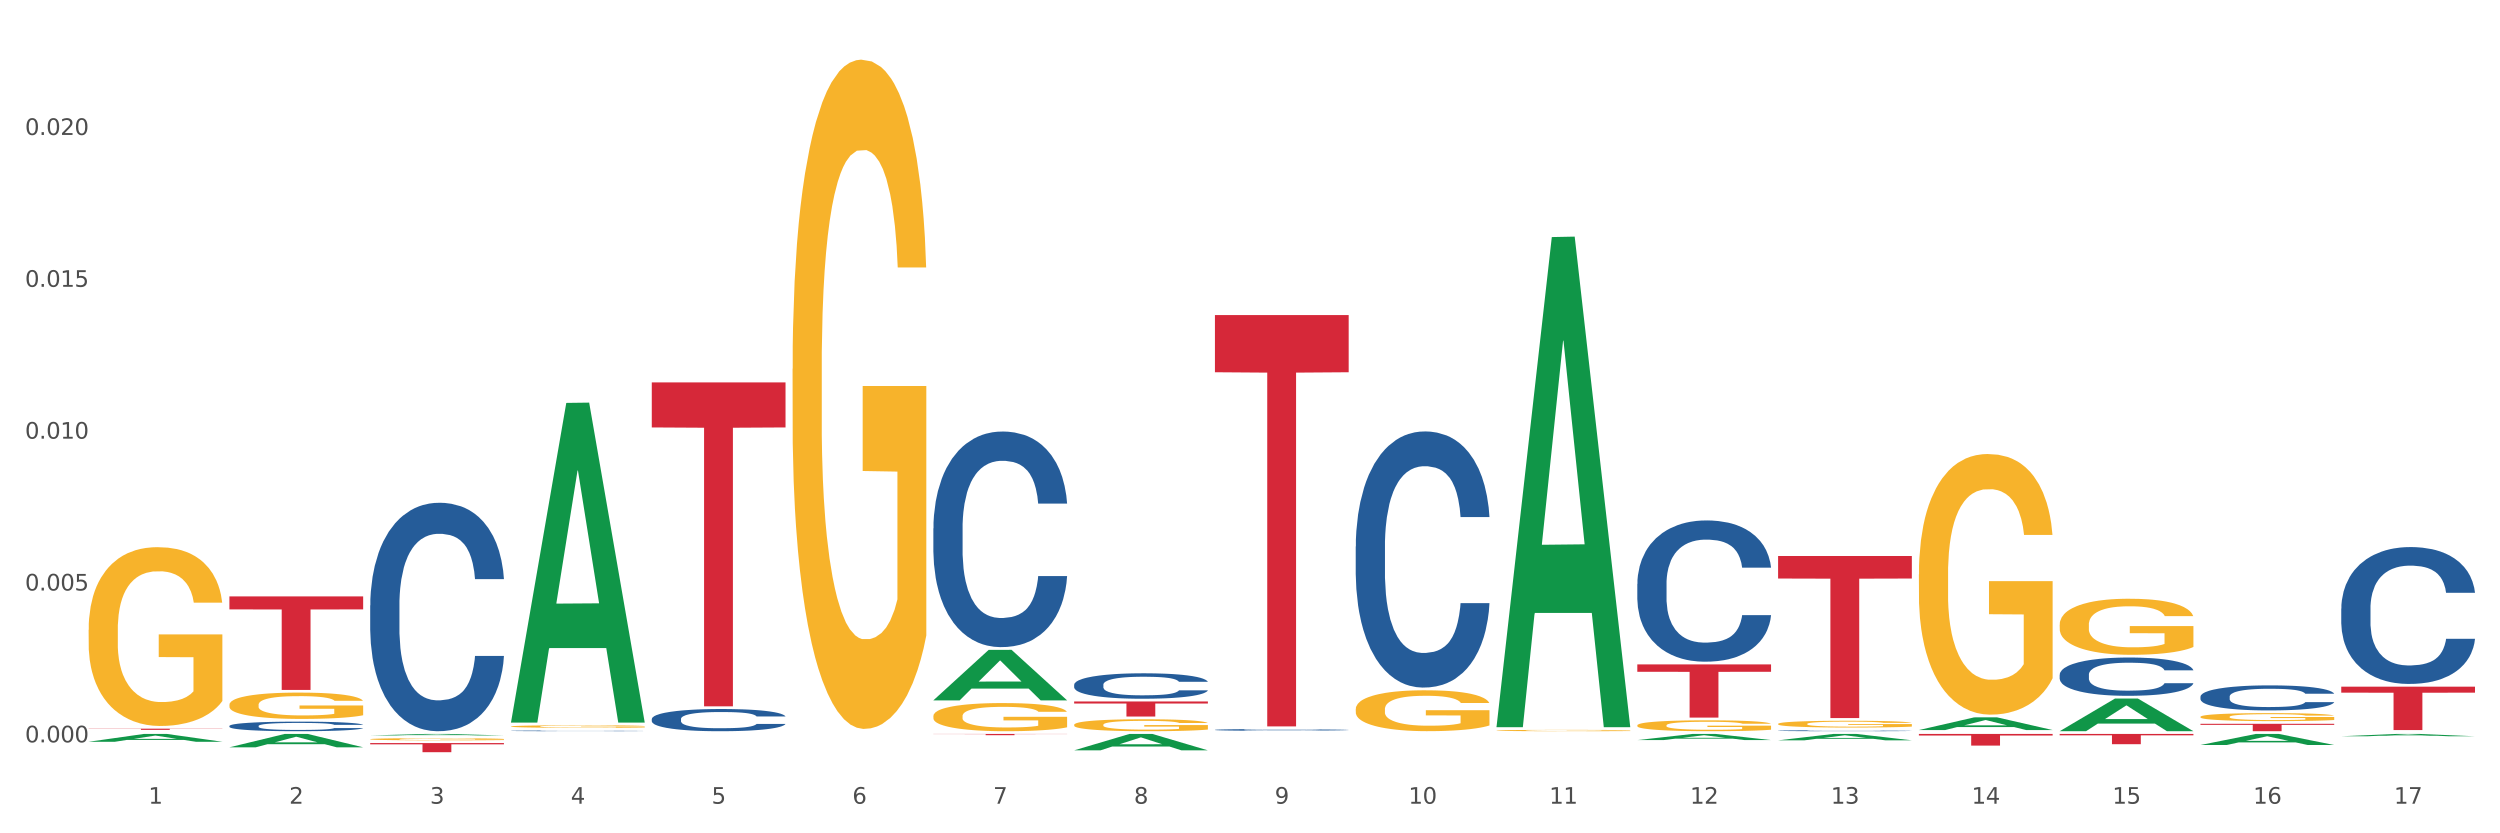 <?xml version="1.0" encoding="utf-8" standalone="no"?>
<!DOCTYPE svg PUBLIC "-//W3C//DTD SVG 1.1//EN"
  "http://www.w3.org/Graphics/SVG/1.1/DTD/svg11.dtd">
<svg xmlns:xlink="http://www.w3.org/1999/xlink" width="1080pt" height="360pt" viewBox="0 0 1080 360" xmlns="http://www.w3.org/2000/svg" version="1.1">
 <rect x="0" y="0" width="1080" height="360" fill="#333333" stroke="none"/>
 <defs>
  <style type="text/css">*{stroke-linejoin: round; stroke-linecap: butt}</style>
 </defs>
 <g id="figure_1">
  <g id="patch_1">
   <path d="M 0 360 
L 1080 360 
L 1080 0 
L 0 0 
z
" style="fill: #ffffff; stroke: #ffffff; stroke-linejoin: miter"/>
  </g>
  <g id="axes_1">
   <g id="matplotlib.axis_1">
    <g id="xtick_1">
     <g id="text_1">
      <!-- 1 -->
      <g style="fill: #4d4d4d" transform="translate(64.119 347.204) scale(0.096 -0.096)">
       <defs>
        <path id="DejaVuSans-31" d="M 794 531 
L 1825 531 
L 1825 4091 
L 703 3866 
L 703 4441 
L 1819 4666 
L 2450 4666 
L 2450 531 
L 3481 531 
L 3481 0 
L 794 0 
L 794 531 
z
" transform="scale(0.016)"/>
       </defs>
       <use xlink:href="#DejaVuSans-31"/>
      </g>
     </g>
    </g>
    <g id="xtick_2">
     <g id="text_2">
      <!-- 2 -->
      <g style="fill: #4d4d4d" transform="translate(124.94 347.204) scale(0.096 -0.096)">
       <defs>
        <path id="DejaVuSans-32" d="M 1228 531 
L 3431 531 
L 3431 0 
L 469 0 
L 469 531 
Q 828 903 1448 1529 
Q 2069 2156 2228 2338 
Q 2531 2678 2651 2914 
Q 2772 3150 2772 3378 
Q 2772 3750 2511 3984 
Q 2250 4219 1831 4219 
Q 1534 4219 1204 4116 
Q 875 4013 500 3803 
L 500 4441 
Q 881 4594 1212 4672 
Q 1544 4750 1819 4750 
Q 2544 4750 2975 4387 
Q 3406 4025 3406 3419 
Q 3406 3131 3298 2873 
Q 3191 2616 2906 2266 
Q 2828 2175 2409 1742 
Q 1991 1309 1228 531 
z
" transform="scale(0.016)"/>
       </defs>
       <use xlink:href="#DejaVuSans-32"/>
      </g>
     </g>
    </g>
    <g id="xtick_3">
     <g id="text_3">
      <!-- 3 -->
      <g style="fill: #4d4d4d" transform="translate(185.761 347.204) scale(0.096 -0.096)">
       <defs>
        <path id="DejaVuSans-33" d="M 2597 2516 
Q 3050 2419 3304 2112 
Q 3559 1806 3559 1356 
Q 3559 666 3084 287 
Q 2609 -91 1734 -91 
Q 1441 -91 1130 -33 
Q 819 25 488 141 
L 488 750 
Q 750 597 1062 519 
Q 1375 441 1716 441 
Q 2309 441 2620 675 
Q 2931 909 2931 1356 
Q 2931 1769 2642 2001 
Q 2353 2234 1838 2234 
L 1294 2234 
L 1294 2753 
L 1863 2753 
Q 2328 2753 2575 2939 
Q 2822 3125 2822 3475 
Q 2822 3834 2567 4026 
Q 2313 4219 1838 4219 
Q 1578 4219 1281 4162 
Q 984 4106 628 3988 
L 628 4550 
Q 988 4650 1302 4700 
Q 1616 4750 1894 4750 
Q 2613 4750 3031 4423 
Q 3450 4097 3450 3541 
Q 3450 3153 3228 2886 
Q 3006 2619 2597 2516 
z
" transform="scale(0.016)"/>
       </defs>
       <use xlink:href="#DejaVuSans-33"/>
      </g>
     </g>
    </g>
    <g id="xtick_4">
     <g id="text_4">
      <!-- 4 -->
      <g style="fill: #4d4d4d" transform="translate(246.582 347.204) scale(0.096 -0.096)">
       <defs>
        <path id="DejaVuSans-34" d="M 2419 4116 
L 825 1625 
L 2419 1625 
L 2419 4116 
z
M 2253 4666 
L 3047 4666 
L 3047 1625 
L 3713 1625 
L 3713 1100 
L 3047 1100 
L 3047 0 
L 2419 0 
L 2419 1100 
L 313 1100 
L 313 1709 
L 2253 4666 
z
" transform="scale(0.016)"/>
       </defs>
       <use xlink:href="#DejaVuSans-34"/>
      </g>
     </g>
    </g>
    <g id="xtick_5">
     <g id="text_5">
      <!-- 5 -->
      <g style="fill: #4d4d4d" transform="translate(307.403 347.204) scale(0.096 -0.096)">
       <defs>
        <path id="DejaVuSans-35" d="M 691 4666 
L 3169 4666 
L 3169 4134 
L 1269 4134 
L 1269 2991 
Q 1406 3038 1543 3061 
Q 1681 3084 1819 3084 
Q 2600 3084 3056 2656 
Q 3513 2228 3513 1497 
Q 3513 744 3044 326 
Q 2575 -91 1722 -91 
Q 1428 -91 1123 -41 
Q 819 9 494 109 
L 494 744 
Q 775 591 1075 516 
Q 1375 441 1709 441 
Q 2250 441 2565 725 
Q 2881 1009 2881 1497 
Q 2881 1984 2565 2268 
Q 2250 2553 1709 2553 
Q 1456 2553 1204 2497 
Q 953 2441 691 2322 
L 691 4666 
z
" transform="scale(0.016)"/>
       </defs>
       <use xlink:href="#DejaVuSans-35"/>
      </g>
     </g>
    </g>
    <g id="xtick_6">
     <g id="text_6">
      <!-- 6 -->
      <g style="fill: #4d4d4d" transform="translate(368.224 347.204) scale(0.096 -0.096)">
       <defs>
        <path id="DejaVuSans-36" d="M 2113 2584 
Q 1688 2584 1439 2293 
Q 1191 2003 1191 1497 
Q 1191 994 1439 701 
Q 1688 409 2113 409 
Q 2538 409 2786 701 
Q 3034 994 3034 1497 
Q 3034 2003 2786 2293 
Q 2538 2584 2113 2584 
z
M 3366 4563 
L 3366 3988 
Q 3128 4100 2886 4159 
Q 2644 4219 2406 4219 
Q 1781 4219 1451 3797 
Q 1122 3375 1075 2522 
Q 1259 2794 1537 2939 
Q 1816 3084 2150 3084 
Q 2853 3084 3261 2657 
Q 3669 2231 3669 1497 
Q 3669 778 3244 343 
Q 2819 -91 2113 -91 
Q 1303 -91 875 529 
Q 447 1150 447 2328 
Q 447 3434 972 4092 
Q 1497 4750 2381 4750 
Q 2619 4750 2861 4703 
Q 3103 4656 3366 4563 
z
" transform="scale(0.016)"/>
       </defs>
       <use xlink:href="#DejaVuSans-36"/>
      </g>
     </g>
    </g>
    <g id="xtick_7">
     <g id="text_7">
      <!-- 7 -->
      <g style="fill: #4d4d4d" transform="translate(429.045 347.204) scale(0.096 -0.096)">
       <defs>
        <path id="DejaVuSans-37" d="M 525 4666 
L 3525 4666 
L 3525 4397 
L 1831 0 
L 1172 0 
L 2766 4134 
L 525 4134 
L 525 4666 
z
" transform="scale(0.016)"/>
       </defs>
       <use xlink:href="#DejaVuSans-37"/>
      </g>
     </g>
    </g>
    <g id="xtick_8">
     <g id="text_8">
      <!-- 8 -->
      <g style="fill: #4d4d4d" transform="translate(489.866 347.204) scale(0.096 -0.096)">
       <defs>
        <path id="DejaVuSans-38" d="M 2034 2216 
Q 1584 2216 1326 1975 
Q 1069 1734 1069 1313 
Q 1069 891 1326 650 
Q 1584 409 2034 409 
Q 2484 409 2743 651 
Q 3003 894 3003 1313 
Q 3003 1734 2745 1975 
Q 2488 2216 2034 2216 
z
M 1403 2484 
Q 997 2584 770 2862 
Q 544 3141 544 3541 
Q 544 4100 942 4425 
Q 1341 4750 2034 4750 
Q 2731 4750 3128 4425 
Q 3525 4100 3525 3541 
Q 3525 3141 3298 2862 
Q 3072 2584 2669 2484 
Q 3125 2378 3379 2068 
Q 3634 1759 3634 1313 
Q 3634 634 3220 271 
Q 2806 -91 2034 -91 
Q 1263 -91 848 271 
Q 434 634 434 1313 
Q 434 1759 690 2068 
Q 947 2378 1403 2484 
z
M 1172 3481 
Q 1172 3119 1398 2916 
Q 1625 2713 2034 2713 
Q 2441 2713 2670 2916 
Q 2900 3119 2900 3481 
Q 2900 3844 2670 4047 
Q 2441 4250 2034 4250 
Q 1625 4250 1398 4047 
Q 1172 3844 1172 3481 
z
" transform="scale(0.016)"/>
       </defs>
       <use xlink:href="#DejaVuSans-38"/>
      </g>
     </g>
    </g>
    <g id="xtick_9">
     <g id="text_9">
      <!-- 9 -->
      <g style="fill: #4d4d4d" transform="translate(550.688 347.204) scale(0.096 -0.096)">
       <defs>
        <path id="DejaVuSans-39" d="M 703 97 
L 703 672 
Q 941 559 1184 500 
Q 1428 441 1663 441 
Q 2288 441 2617 861 
Q 2947 1281 2994 2138 
Q 2813 1869 2534 1725 
Q 2256 1581 1919 1581 
Q 1219 1581 811 2004 
Q 403 2428 403 3163 
Q 403 3881 828 4315 
Q 1253 4750 1959 4750 
Q 2769 4750 3195 4129 
Q 3622 3509 3622 2328 
Q 3622 1225 3098 567 
Q 2575 -91 1691 -91 
Q 1453 -91 1209 -44 
Q 966 3 703 97 
z
M 1959 2075 
Q 2384 2075 2632 2365 
Q 2881 2656 2881 3163 
Q 2881 3666 2632 3958 
Q 2384 4250 1959 4250 
Q 1534 4250 1286 3958 
Q 1038 3666 1038 3163 
Q 1038 2656 1286 2365 
Q 1534 2075 1959 2075 
z
" transform="scale(0.016)"/>
       </defs>
       <use xlink:href="#DejaVuSans-39"/>
      </g>
     </g>
    </g>
    <g id="xtick_10">
     <g id="text_10">
      <!-- 10 -->
      <g style="fill: #4d4d4d" transform="translate(608.455 347.204) scale(0.096 -0.096)">
       <defs>
        <path id="DejaVuSans-30" d="M 2034 4250 
Q 1547 4250 1301 3770 
Q 1056 3291 1056 2328 
Q 1056 1369 1301 889 
Q 1547 409 2034 409 
Q 2525 409 2770 889 
Q 3016 1369 3016 2328 
Q 3016 3291 2770 3770 
Q 2525 4250 2034 4250 
z
M 2034 4750 
Q 2819 4750 3233 4129 
Q 3647 3509 3647 2328 
Q 3647 1150 3233 529 
Q 2819 -91 2034 -91 
Q 1250 -91 836 529 
Q 422 1150 422 2328 
Q 422 3509 836 4129 
Q 1250 4750 2034 4750 
z
" transform="scale(0.016)"/>
       </defs>
       <use xlink:href="#DejaVuSans-31"/>
       <use xlink:href="#DejaVuSans-30" transform="translate(63.623 0)"/>
      </g>
     </g>
    </g>
    <g id="xtick_11">
     <g id="text_11">
      <!-- 11 -->
      <g style="fill: #4d4d4d" transform="translate(669.276 347.204) scale(0.096 -0.096)">
       <use xlink:href="#DejaVuSans-31"/>
       <use xlink:href="#DejaVuSans-31" transform="translate(63.623 0)"/>
      </g>
     </g>
    </g>
    <g id="xtick_12">
     <g id="text_12">
      <!-- 12 -->
      <g style="fill: #4d4d4d" transform="translate(730.097 347.204) scale(0.096 -0.096)">
       <use xlink:href="#DejaVuSans-31"/>
       <use xlink:href="#DejaVuSans-32" transform="translate(63.623 0)"/>
      </g>
     </g>
    </g>
    <g id="xtick_13">
     <g id="text_13">
      <!-- 13 -->
      <g style="fill: #4d4d4d" transform="translate(790.918 347.204) scale(0.096 -0.096)">
       <use xlink:href="#DejaVuSans-31"/>
       <use xlink:href="#DejaVuSans-33" transform="translate(63.623 0)"/>
      </g>
     </g>
    </g>
    <g id="xtick_14">
     <g id="text_14">
      <!-- 14 -->
      <g style="fill: #4d4d4d" transform="translate(851.739 347.204) scale(0.096 -0.096)">
       <use xlink:href="#DejaVuSans-31"/>
       <use xlink:href="#DejaVuSans-34" transform="translate(63.623 0)"/>
      </g>
     </g>
    </g>
    <g id="xtick_15">
     <g id="text_15">
      <!-- 15 -->
      <g style="fill: #4d4d4d" transform="translate(912.56 347.204) scale(0.096 -0.096)">
       <use xlink:href="#DejaVuSans-31"/>
       <use xlink:href="#DejaVuSans-35" transform="translate(63.623 0)"/>
      </g>
     </g>
    </g>
    <g id="xtick_16">
     <g id="text_16">
      <!-- 16 -->
      <g style="fill: #4d4d4d" transform="translate(973.381 347.204) scale(0.096 -0.096)">
       <use xlink:href="#DejaVuSans-31"/>
       <use xlink:href="#DejaVuSans-36" transform="translate(63.623 0)"/>
      </g>
     </g>
    </g>
    <g id="xtick_17">
     <g id="text_17">
      <!-- 17 -->
      <g style="fill: #4d4d4d" transform="translate(1034.202 347.204) scale(0.096 -0.096)">
       <use xlink:href="#DejaVuSans-31"/>
       <use xlink:href="#DejaVuSans-37" transform="translate(63.623 0)"/>
      </g>
     </g>
    </g>
    <g id="xtick_18"/>
    <g id="xtick_19"/>
    <g id="xtick_20"/>
    <g id="xtick_21"/>
    <g id="xtick_22"/>
    <g id="xtick_23"/>
    <g id="xtick_24"/>
    <g id="xtick_25"/>
    <g id="xtick_26"/>
    <g id="xtick_27"/>
    <g id="xtick_28"/>
    <g id="xtick_29"/>
    <g id="xtick_30"/>
    <g id="xtick_31"/>
    <g id="xtick_32"/>
    <g id="xtick_33"/>
   </g>
   <g id="matplotlib.axis_2">
    <g id="ytick_1">
     <g id="text_18">
      <!-- 0.000 -->
      <g style="fill: #4d4d4d" transform="translate(10.8 320.703) scale(0.096 -0.096)">
       <defs>
        <path id="DejaVuSans-2e" d="M 684 794 
L 1344 794 
L 1344 0 
L 684 0 
L 684 794 
z
" transform="scale(0.016)"/>
       </defs>
       <use xlink:href="#DejaVuSans-30"/>
       <use xlink:href="#DejaVuSans-2e" transform="translate(63.623 0)"/>
       <use xlink:href="#DejaVuSans-30" transform="translate(95.41 0)"/>
       <use xlink:href="#DejaVuSans-30" transform="translate(159.033 0)"/>
       <use xlink:href="#DejaVuSans-30" transform="translate(222.656 0)"/>
      </g>
     </g>
    </g>
    <g id="ytick_2">
     <g id="text_19">
      <!-- 0.005 -->
      <g style="fill: #4d4d4d" transform="translate(10.8 255.103) scale(0.096 -0.096)">
       <use xlink:href="#DejaVuSans-30"/>
       <use xlink:href="#DejaVuSans-2e" transform="translate(63.623 0)"/>
       <use xlink:href="#DejaVuSans-30" transform="translate(95.41 0)"/>
       <use xlink:href="#DejaVuSans-30" transform="translate(159.033 0)"/>
       <use xlink:href="#DejaVuSans-35" transform="translate(222.656 0)"/>
      </g>
     </g>
    </g>
    <g id="ytick_3">
     <g id="text_20">
      <!-- 0.010 -->
      <g style="fill: #4d4d4d" transform="translate(10.8 189.504) scale(0.096 -0.096)">
       <use xlink:href="#DejaVuSans-30"/>
       <use xlink:href="#DejaVuSans-2e" transform="translate(63.623 0)"/>
       <use xlink:href="#DejaVuSans-30" transform="translate(95.41 0)"/>
       <use xlink:href="#DejaVuSans-31" transform="translate(159.033 0)"/>
       <use xlink:href="#DejaVuSans-30" transform="translate(222.656 0)"/>
      </g>
     </g>
    </g>
    <g id="ytick_4">
     <g id="text_21">
      <!-- 0.015 -->
      <g style="fill: #4d4d4d" transform="translate(10.8 123.904) scale(0.096 -0.096)">
       <use xlink:href="#DejaVuSans-30"/>
       <use xlink:href="#DejaVuSans-2e" transform="translate(63.623 0)"/>
       <use xlink:href="#DejaVuSans-30" transform="translate(95.41 0)"/>
       <use xlink:href="#DejaVuSans-31" transform="translate(159.033 0)"/>
       <use xlink:href="#DejaVuSans-35" transform="translate(222.656 0)"/>
      </g>
     </g>
    </g>
    <g id="ytick_5">
     <g id="text_22">
      <!-- 0.020 -->
      <g style="fill: #4d4d4d" transform="translate(10.8 58.304) scale(0.096 -0.096)">
       <use xlink:href="#DejaVuSans-30"/>
       <use xlink:href="#DejaVuSans-2e" transform="translate(63.623 0)"/>
       <use xlink:href="#DejaVuSans-30" transform="translate(95.41 0)"/>
       <use xlink:href="#DejaVuSans-32" transform="translate(159.033 0)"/>
       <use xlink:href="#DejaVuSans-30" transform="translate(222.656 0)"/>
      </g>
     </g>
    </g>
    <g id="ytick_6"/>
    <g id="ytick_7"/>
    <g id="ytick_8"/>
    <g id="ytick_9"/>
    <g id="ytick_10"/>
   </g>
   <g id="PolyCollection_1">
    <path d="M 38.283 320.438 
L 38.343 320.434 
L 62.169 317.059 
L 72.058 317.056 
L 96.063 320.444 
L 84.626 320.444 
L 79.444 319.655 
L 54.843 319.655 
L 54.664 319.668 
L 49.66 320.444 
L 38.283 320.444 
L 38.283 320.438 
L 57.94 319.184 
L 76.346 319.181 
L 67.233 317.778 
L 67.113 317.772 
L 66.994 317.781 
L 57.881 319.181 
L 57.94 319.184 
L 38.283 320.438 
z
" clip-path="url(#p71f06556c8)" style="fill: #109648"/>
    <path d="M 464.03 303.024 
L 521.81 303.024 
L 521.81 303.932 
L 499.082 303.938 
L 499.082 309.557 
L 486.622 309.557 
L 486.622 303.938 
L 464.03 303.932 
L 464.03 303.03 
L 464.03 303.024 
z
" clip-path="url(#p71f06556c8)" style="fill: #d62839"/>
    <path d="M 707.315 287.021 
L 765.095 287.021 
L 765.095 290.216 
L 742.366 290.237 
L 742.366 310.011 
L 729.906 310.011 
L 729.906 290.237 
L 707.315 290.216 
L 707.315 287.043 
L 707.315 287.021 
z
" clip-path="url(#p71f06556c8)" style="fill: #d62839"/>
    <path d="M 768.136 240.194 
L 825.916 240.194 
L 825.916 249.923 
L 803.187 249.988 
L 803.187 310.199 
L 790.727 310.199 
L 790.727 249.988 
L 768.136 249.923 
L 768.136 240.26 
L 768.136 240.194 
z
" clip-path="url(#p71f06556c8)" style="fill: #d62839"/>
    <path d="M 828.957 317.056 
L 886.737 317.056 
L 886.737 317.758 
L 864.008 317.762 
L 864.008 322.105 
L 851.549 322.105 
L 851.549 317.762 
L 828.957 317.758 
L 828.957 317.061 
L 828.957 317.056 
z
" clip-path="url(#p71f06556c8)" style="fill: #d62839"/>
    <path d="M 889.778 317.056 
L 947.558 317.056 
L 947.558 317.672 
L 924.829 317.676 
L 924.829 321.49 
L 912.37 321.49 
L 912.37 317.676 
L 889.778 317.672 
L 889.778 317.06 
L 889.778 317.056 
z
" clip-path="url(#p71f06556c8)" style="fill: #d62839"/>
    <path d="M 950.599 312.694 
L 1008.379 312.694 
L 1008.379 313.138 
L 985.65 313.141 
L 985.65 315.891 
L 973.191 315.891 
L 973.191 313.141 
L 950.599 313.138 
L 950.599 312.697 
L 950.599 312.694 
z
" clip-path="url(#p71f06556c8)" style="fill: #d62839"/>
    <path d="M 1011.42 296.629 
L 1069.2 296.629 
L 1069.2 299.238 
L 1046.471 299.255 
L 1046.471 315.402 
L 1034.012 315.402 
L 1034.012 299.255 
L 1011.42 299.238 
L 1011.42 296.647 
L 1011.42 296.629 
z
" clip-path="url(#p71f06556c8)" style="fill: #d62839"/>
    <path d="M 403.209 317.056 
L 460.989 317.056 
L 460.989 317.131 
L 438.261 317.132 
L 438.261 317.597 
L 425.801 317.597 
L 425.801 317.132 
L 403.209 317.131 
L 403.209 317.056 
L 403.209 317.056 
z
" clip-path="url(#p71f06556c8)" style="fill: #d62839"/>
    <path d="M 828.957 248.164 
L 829.025 248.062 
L 829.025 244.36 
L 829.161 241.172 
L 829.844 233.46 
L 830.867 227.084 
L 831.617 223.691 
L 832.368 220.914 
L 833.254 218.138 
L 834.346 215.258 
L 836.324 211.042 
L 837.552 208.883 
L 839.053 206.621 
L 841.782 203.33 
L 843.76 201.479 
L 845.806 199.937 
L 849.149 198.086 
L 851.332 197.263 
L 853.651 196.646 
L 856.448 196.235 
L 858.563 196.132 
L 863.202 196.44 
L 867.158 197.366 
L 869.069 198.086 
L 871.524 199.32 
L 872.82 200.142 
L 874.935 201.788 
L 877.118 203.947 
L 878.619 205.798 
L 880.87 209.294 
L 882.576 212.791 
L 884.145 217.109 
L 884.963 220.092 
L 885.577 222.868 
L 886.123 226.056 
L 886.669 231.094 
L 874.389 231.094 
L 873.912 227.495 
L 873.162 224.102 
L 872.07 220.811 
L 871.115 218.755 
L 869.478 216.184 
L 867.977 214.539 
L 866.408 213.305 
L 864.498 212.276 
L 862.997 211.762 
L 860.882 211.351 
L 856.721 211.454 
L 853.924 212.276 
L 852.014 213.305 
L 850.786 214.23 
L 849.695 215.258 
L 848.467 216.698 
L 847.034 218.858 
L 846.011 220.811 
L 844.988 223.279 
L 844.169 225.747 
L 843.419 228.627 
L 842.805 231.711 
L 842.327 234.899 
L 841.918 238.807 
L 841.577 245.285 
L 841.577 259.373 
L 841.713 262.561 
L 842.055 266.777 
L 842.464 269.965 
L 843.146 273.769 
L 843.76 276.34 
L 844.92 280.042 
L 846.216 283.127 
L 847.239 285.081 
L 848.262 286.726 
L 850.036 288.988 
L 852.014 290.839 
L 853.72 291.97 
L 856.039 292.999 
L 857.608 293.41 
L 858.972 293.616 
L 862.315 293.616 
L 864.703 293.307 
L 867.363 292.587 
L 869.41 291.662 
L 871.115 290.531 
L 873.025 288.68 
L 874.253 286.932 
L 874.253 265.44 
L 859.245 265.337 
L 859.245 251.044 
L 886.737 251.044 
L 886.737 292.999 
L 885.577 295.158 
L 884.281 297.112 
L 882.917 298.86 
L 880.87 301.02 
L 878.414 303.076 
L 876.231 304.516 
L 873.912 305.75 
L 871.183 306.881 
L 867.636 307.909 
L 865.453 308.321 
L 862.724 308.629 
L 859.518 308.732 
L 856.721 308.526 
L 853.993 308.012 
L 851.127 307.087 
L 848.331 305.75 
L 846.216 304.413 
L 844.101 302.768 
L 841.85 300.608 
L 840.076 298.552 
L 838.712 296.701 
L 837.211 294.336 
L 835.574 291.251 
L 834.346 288.474 
L 833.254 285.595 
L 832.095 281.893 
L 831.276 278.705 
L 830.458 274.695 
L 829.98 271.713 
L 829.434 267.085 
L 829.025 260.607 
L 828.957 248.164 
z
" clip-path="url(#p71f06556c8)" style="fill: #f7b32b"/>
    <path d="M 707.315 313.355 
L 707.383 313.35 
L 707.383 313.195 
L 707.519 313.062 
L 708.202 312.739 
L 709.225 312.472 
L 709.975 312.33 
L 710.726 312.213 
L 711.612 312.097 
L 712.704 311.977 
L 714.682 311.8 
L 715.91 311.71 
L 717.411 311.615 
L 720.14 311.477 
L 722.118 311.4 
L 724.164 311.335 
L 727.507 311.258 
L 729.69 311.223 
L 732.009 311.197 
L 734.806 311.18 
L 736.921 311.176 
L 741.56 311.189 
L 745.516 311.227 
L 747.426 311.258 
L 749.882 311.309 
L 751.178 311.344 
L 753.293 311.413 
L 755.476 311.503 
L 756.977 311.58 
L 759.228 311.727 
L 760.933 311.873 
L 762.502 312.054 
L 763.321 312.179 
L 763.935 312.295 
L 764.481 312.429 
L 765.026 312.64 
L 752.747 312.64 
L 752.27 312.489 
L 751.519 312.347 
L 750.428 312.209 
L 749.473 312.123 
L 747.836 312.015 
L 746.335 311.946 
L 744.766 311.895 
L 742.856 311.852 
L 741.355 311.83 
L 739.24 311.813 
L 735.079 311.817 
L 732.282 311.852 
L 730.372 311.895 
L 729.144 311.934 
L 728.053 311.977 
L 726.825 312.037 
L 725.392 312.127 
L 724.369 312.209 
L 723.346 312.312 
L 722.527 312.416 
L 721.777 312.536 
L 721.163 312.666 
L 720.685 312.799 
L 720.276 312.963 
L 719.935 313.234 
L 719.935 313.824 
L 720.071 313.957 
L 720.412 314.134 
L 720.822 314.267 
L 721.504 314.427 
L 722.118 314.534 
L 723.278 314.689 
L 724.574 314.819 
L 725.597 314.9 
L 726.62 314.969 
L 728.394 315.064 
L 730.372 315.142 
L 732.078 315.189 
L 734.397 315.232 
L 735.966 315.249 
L 737.33 315.258 
L 740.673 315.258 
L 743.061 315.245 
L 745.721 315.215 
L 747.768 315.176 
L 749.473 315.129 
L 751.383 315.051 
L 752.611 314.978 
L 752.611 314.078 
L 737.603 314.074 
L 737.603 313.475 
L 765.095 313.475 
L 765.095 315.232 
L 763.935 315.322 
L 762.639 315.404 
L 761.275 315.477 
L 759.228 315.568 
L 756.772 315.654 
L 754.589 315.714 
L 752.27 315.766 
L 749.541 315.813 
L 745.994 315.856 
L 743.811 315.874 
L 741.082 315.886 
L 737.876 315.891 
L 735.079 315.882 
L 732.35 315.861 
L 729.485 315.822 
L 726.688 315.766 
L 724.574 315.71 
L 722.459 315.641 
L 720.208 315.551 
L 718.434 315.464 
L 717.07 315.387 
L 715.569 315.288 
L 713.932 315.159 
L 712.704 315.042 
L 711.612 314.922 
L 710.453 314.767 
L 709.634 314.633 
L 708.815 314.465 
L 708.338 314.341 
L 707.792 314.147 
L 707.383 313.876 
L 707.315 313.355 
z
" clip-path="url(#p71f06556c8)" style="fill: #f7b32b"/>
    <path d="M 646.494 315.577 
L 646.562 315.577 
L 646.562 315.558 
L 646.698 315.541 
L 647.38 315.501 
L 648.404 315.468 
L 649.154 315.451 
L 649.904 315.436 
L 650.791 315.422 
L 651.883 315.407 
L 653.861 315.385 
L 655.089 315.374 
L 656.59 315.363 
L 659.318 315.346 
L 661.297 315.336 
L 663.343 315.328 
L 666.686 315.318 
L 668.869 315.314 
L 671.188 315.311 
L 673.985 315.309 
L 676.1 315.308 
L 680.739 315.31 
L 684.695 315.315 
L 686.605 315.318 
L 689.061 315.325 
L 690.357 315.329 
L 692.472 315.338 
L 694.655 315.349 
L 696.156 315.358 
L 698.407 315.376 
L 700.112 315.394 
L 701.681 315.417 
L 702.5 315.432 
L 703.114 315.447 
L 703.66 315.463 
L 704.205 315.489 
L 691.926 315.489 
L 691.449 315.471 
L 690.698 315.453 
L 689.607 315.436 
L 688.652 315.425 
L 687.015 315.412 
L 685.514 315.403 
L 683.945 315.397 
L 682.035 315.392 
L 680.534 315.389 
L 678.419 315.387 
L 674.258 315.388 
L 671.461 315.392 
L 669.551 315.397 
L 668.323 315.402 
L 667.232 315.407 
L 666.004 315.415 
L 664.571 315.426 
L 663.548 315.436 
L 662.525 315.449 
L 661.706 315.461 
L 660.956 315.476 
L 660.342 315.492 
L 659.864 315.509 
L 659.455 315.529 
L 659.114 315.563 
L 659.114 315.635 
L 659.25 315.652 
L 659.591 315.674 
L 660.001 315.69 
L 660.683 315.71 
L 661.297 315.723 
L 662.456 315.742 
L 663.753 315.758 
L 664.776 315.768 
L 665.799 315.777 
L 667.573 315.789 
L 669.551 315.798 
L 671.256 315.804 
L 673.576 315.809 
L 675.145 315.811 
L 676.509 315.813 
L 679.852 315.813 
L 682.239 315.811 
L 684.9 315.807 
L 686.946 315.802 
L 688.652 315.797 
L 690.562 315.787 
L 691.79 315.778 
L 691.79 315.667 
L 676.782 315.666 
L 676.782 315.592 
L 704.274 315.592 
L 704.274 315.809 
L 703.114 315.821 
L 701.818 315.831 
L 700.453 315.84 
L 698.407 315.851 
L 695.951 315.861 
L 693.768 315.869 
L 691.449 315.875 
L 688.72 315.881 
L 685.173 315.886 
L 682.99 315.889 
L 680.261 315.89 
L 677.055 315.891 
L 674.258 315.89 
L 671.529 315.887 
L 668.664 315.882 
L 665.867 315.875 
L 663.753 315.868 
L 661.638 315.86 
L 659.387 315.849 
L 657.613 315.838 
L 656.249 315.829 
L 654.748 315.816 
L 653.111 315.8 
L 651.883 315.786 
L 650.791 315.771 
L 649.632 315.752 
L 648.813 315.735 
L 647.994 315.715 
L 647.517 315.699 
L 646.971 315.675 
L 646.562 315.642 
L 646.494 315.577 
z
" clip-path="url(#p71f06556c8)" style="fill: #f7b32b"/>
    <path d="M 585.673 306.364 
L 585.741 306.348 
L 585.741 305.767 
L 585.877 305.267 
L 586.559 304.057 
L 587.583 303.057 
L 588.333 302.524 
L 589.083 302.089 
L 589.97 301.653 
L 591.062 301.201 
L 593.04 300.54 
L 594.268 300.201 
L 595.769 299.846 
L 598.497 299.33 
L 600.476 299.04 
L 602.522 298.798 
L 605.865 298.507 
L 608.048 298.378 
L 610.367 298.281 
L 613.164 298.217 
L 615.279 298.201 
L 619.918 298.249 
L 623.874 298.394 
L 625.784 298.507 
L 628.24 298.701 
L 629.536 298.83 
L 631.651 299.088 
L 633.834 299.427 
L 635.335 299.717 
L 637.586 300.266 
L 639.291 300.814 
L 640.86 301.492 
L 641.679 301.96 
L 642.293 302.395 
L 642.839 302.895 
L 643.384 303.686 
L 631.105 303.686 
L 630.628 303.121 
L 629.877 302.589 
L 628.786 302.072 
L 627.831 301.75 
L 626.194 301.347 
L 624.693 301.088 
L 623.124 300.895 
L 621.214 300.733 
L 619.713 300.653 
L 617.598 300.588 
L 613.437 300.604 
L 610.64 300.733 
L 608.73 300.895 
L 607.502 301.04 
L 606.411 301.201 
L 605.183 301.427 
L 603.75 301.766 
L 602.727 302.072 
L 601.704 302.46 
L 600.885 302.847 
L 600.135 303.299 
L 599.521 303.783 
L 599.043 304.283 
L 598.634 304.896 
L 598.293 305.912 
L 598.293 308.122 
L 598.429 308.622 
L 598.77 309.284 
L 599.18 309.784 
L 599.862 310.381 
L 600.476 310.784 
L 601.635 311.365 
L 602.932 311.849 
L 603.955 312.156 
L 604.978 312.414 
L 606.752 312.769 
L 608.73 313.059 
L 610.435 313.236 
L 612.755 313.398 
L 614.324 313.462 
L 615.688 313.495 
L 619.031 313.495 
L 621.418 313.446 
L 624.079 313.333 
L 626.125 313.188 
L 627.831 313.011 
L 629.741 312.72 
L 630.969 312.446 
L 630.969 309.074 
L 615.961 309.058 
L 615.961 306.816 
L 643.453 306.816 
L 643.453 313.398 
L 642.293 313.737 
L 640.997 314.043 
L 639.632 314.317 
L 637.586 314.656 
L 635.13 314.979 
L 632.947 315.205 
L 630.628 315.398 
L 627.899 315.576 
L 624.352 315.737 
L 622.169 315.802 
L 619.44 315.85 
L 616.234 315.866 
L 613.437 315.834 
L 610.708 315.753 
L 607.843 315.608 
L 605.046 315.398 
L 602.932 315.188 
L 600.817 314.93 
L 598.566 314.592 
L 596.792 314.269 
L 595.428 313.979 
L 593.927 313.607 
L 592.29 313.123 
L 591.062 312.688 
L 589.97 312.236 
L 588.811 311.655 
L 587.992 311.155 
L 587.173 310.526 
L 586.696 310.058 
L 586.15 309.332 
L 585.741 308.316 
L 585.673 306.364 
z
" clip-path="url(#p71f06556c8)" style="fill: #f7b32b"/>
    <path d="M 464.03 313.111 
L 464.099 313.106 
L 464.099 312.936 
L 464.235 312.79 
L 464.917 312.436 
L 465.941 312.143 
L 466.691 311.987 
L 467.441 311.86 
L 468.328 311.733 
L 469.42 311.6 
L 471.398 311.407 
L 472.626 311.308 
L 474.127 311.204 
L 476.855 311.053 
L 478.834 310.968 
L 480.88 310.897 
L 484.223 310.812 
L 486.406 310.774 
L 488.725 310.746 
L 491.522 310.727 
L 493.637 310.722 
L 498.275 310.737 
L 502.232 310.779 
L 504.142 310.812 
L 506.598 310.869 
L 507.894 310.907 
L 510.009 310.982 
L 512.192 311.081 
L 513.693 311.166 
L 515.944 311.327 
L 517.649 311.487 
L 519.218 311.685 
L 520.037 311.822 
L 520.651 311.95 
L 521.196 312.096 
L 521.742 312.327 
L 509.463 312.327 
L 508.986 312.162 
L 508.235 312.006 
L 507.144 311.855 
L 506.189 311.761 
L 504.551 311.643 
L 503.051 311.567 
L 501.482 311.511 
L 499.572 311.463 
L 498.071 311.44 
L 495.956 311.421 
L 491.795 311.426 
L 488.998 311.463 
L 487.088 311.511 
L 485.86 311.553 
L 484.768 311.6 
L 483.541 311.666 
L 482.108 311.766 
L 481.085 311.855 
L 480.061 311.969 
L 479.243 312.082 
L 478.492 312.214 
L 477.879 312.356 
L 477.401 312.502 
L 476.992 312.681 
L 476.651 312.979 
L 476.651 313.625 
L 476.787 313.772 
L 477.128 313.965 
L 477.537 314.111 
L 478.22 314.286 
L 478.834 314.404 
L 479.993 314.574 
L 481.289 314.715 
L 482.313 314.805 
L 483.336 314.881 
L 485.11 314.985 
L 487.088 315.069 
L 488.793 315.121 
L 491.113 315.169 
L 492.682 315.187 
L 494.046 315.197 
L 497.389 315.197 
L 499.776 315.183 
L 502.437 315.15 
L 504.483 315.107 
L 506.189 315.055 
L 508.099 314.97 
L 509.327 314.89 
L 509.327 313.904 
L 494.319 313.899 
L 494.319 313.243 
L 521.81 313.243 
L 521.81 315.169 
L 520.651 315.268 
L 519.355 315.357 
L 517.99 315.438 
L 515.944 315.537 
L 513.488 315.631 
L 511.305 315.697 
L 508.986 315.754 
L 506.257 315.806 
L 502.71 315.853 
L 500.527 315.872 
L 497.798 315.886 
L 494.592 315.891 
L 491.795 315.881 
L 489.066 315.858 
L 486.201 315.815 
L 483.404 315.754 
L 481.289 315.693 
L 479.175 315.617 
L 476.923 315.518 
L 475.15 315.423 
L 473.786 315.339 
L 472.285 315.23 
L 470.648 315.088 
L 469.42 314.961 
L 468.328 314.829 
L 467.168 314.659 
L 466.35 314.513 
L 465.531 314.328 
L 465.054 314.192 
L 464.508 313.979 
L 464.099 313.682 
L 464.03 313.111 
z
" clip-path="url(#p71f06556c8)" style="fill: #f7b32b"/>
    <path d="M 403.209 309.346 
L 403.278 309.335 
L 403.278 308.935 
L 403.414 308.59 
L 404.096 307.757 
L 405.119 307.068 
L 405.87 306.701 
L 406.62 306.401 
L 407.507 306.101 
L 408.599 305.79 
L 410.577 305.335 
L 411.805 305.101 
L 413.306 304.857 
L 416.034 304.501 
L 418.013 304.301 
L 420.059 304.135 
L 423.402 303.935 
L 425.585 303.846 
L 427.904 303.779 
L 430.701 303.735 
L 432.816 303.724 
L 437.454 303.757 
L 441.411 303.857 
L 443.321 303.935 
L 445.777 304.068 
L 447.073 304.157 
L 449.188 304.335 
L 451.371 304.568 
L 452.872 304.768 
L 455.123 305.146 
L 456.828 305.524 
L 458.397 305.99 
L 459.216 306.313 
L 459.83 306.613 
L 460.375 306.957 
L 460.921 307.501 
L 448.642 307.501 
L 448.165 307.113 
L 447.414 306.746 
L 446.323 306.39 
L 445.368 306.168 
L 443.73 305.89 
L 442.23 305.712 
L 440.661 305.579 
L 438.751 305.468 
L 437.25 305.412 
L 435.135 305.368 
L 430.974 305.379 
L 428.177 305.468 
L 426.267 305.579 
L 425.039 305.679 
L 423.947 305.79 
L 422.72 305.946 
L 421.287 306.179 
L 420.264 306.39 
L 419.24 306.657 
L 418.422 306.924 
L 417.671 307.235 
L 417.057 307.568 
L 416.58 307.913 
L 416.171 308.335 
L 415.83 309.035 
L 415.83 310.557 
L 415.966 310.902 
L 416.307 311.357 
L 416.716 311.702 
L 417.399 312.113 
L 418.013 312.391 
L 419.172 312.791 
L 420.468 313.124 
L 421.492 313.335 
L 422.515 313.513 
L 424.289 313.757 
L 426.267 313.957 
L 427.972 314.08 
L 430.292 314.191 
L 431.861 314.235 
L 433.225 314.257 
L 436.568 314.257 
L 438.955 314.224 
L 441.616 314.146 
L 443.662 314.046 
L 445.368 313.924 
L 447.278 313.724 
L 448.506 313.535 
L 448.506 311.213 
L 433.498 311.202 
L 433.498 309.657 
L 460.989 309.657 
L 460.989 314.191 
L 459.83 314.424 
L 458.534 314.635 
L 457.169 314.824 
L 455.123 315.057 
L 452.667 315.28 
L 450.484 315.435 
L 448.165 315.569 
L 445.436 315.691 
L 441.889 315.802 
L 439.706 315.846 
L 436.977 315.88 
L 433.771 315.891 
L 430.974 315.869 
L 428.245 315.813 
L 425.38 315.713 
L 422.583 315.569 
L 420.468 315.424 
L 418.354 315.246 
L 416.102 315.013 
L 414.329 314.791 
L 412.964 314.591 
L 411.464 314.335 
L 409.826 314.002 
L 408.599 313.702 
L 407.507 313.391 
L 406.347 312.991 
L 405.529 312.646 
L 404.71 312.213 
L 404.233 311.891 
L 403.687 311.391 
L 403.278 310.691 
L 403.209 309.346 
z
" clip-path="url(#p71f06556c8)" style="fill: #f7b32b"/>
    <path d="M 342.388 159.372 
L 342.457 159.108 
L 342.457 149.602 
L 342.593 141.416 
L 343.275 121.612 
L 344.298 105.24 
L 345.049 96.526 
L 345.799 89.397 
L 346.686 82.267 
L 347.777 74.874 
L 349.756 64.048 
L 350.984 58.502 
L 352.484 52.693 
L 355.213 44.243 
L 357.191 39.49 
L 359.238 35.53 
L 362.581 30.777 
L 364.764 28.664 
L 367.083 27.08 
L 369.88 26.024 
L 371.995 25.759 
L 376.633 26.552 
L 380.59 28.928 
L 382.5 30.777 
L 384.956 33.945 
L 386.252 36.058 
L 388.367 40.283 
L 390.55 45.828 
L 392.05 50.581 
L 394.302 59.559 
L 396.007 68.537 
L 397.576 79.627 
L 398.395 87.285 
L 399.009 94.414 
L 399.554 102.6 
L 400.1 115.539 
L 387.821 115.539 
L 387.343 106.297 
L 386.593 97.583 
L 385.502 89.133 
L 384.547 83.852 
L 382.909 77.25 
L 381.409 73.026 
L 379.84 69.857 
L 377.929 67.216 
L 376.429 65.896 
L 374.314 64.84 
L 370.153 65.104 
L 367.356 67.216 
L 365.446 69.857 
L 364.218 72.233 
L 363.126 74.874 
L 361.898 78.571 
L 360.466 84.116 
L 359.443 89.133 
L 358.419 95.47 
L 357.601 101.808 
L 356.85 109.201 
L 356.236 117.123 
L 355.759 125.309 
L 355.35 135.343 
L 355.009 151.978 
L 355.009 188.154 
L 355.145 196.34 
L 355.486 207.166 
L 355.895 215.352 
L 356.577 225.122 
L 357.191 231.723 
L 358.351 241.229 
L 359.647 249.151 
L 360.671 254.168 
L 361.694 258.393 
L 363.467 264.202 
L 365.446 268.955 
L 367.151 271.86 
L 369.471 274.5 
L 371.04 275.556 
L 372.404 276.085 
L 375.747 276.085 
L 378.134 275.292 
L 380.795 273.444 
L 382.841 271.067 
L 384.547 268.163 
L 386.457 263.41 
L 387.685 258.921 
L 387.685 203.733 
L 372.677 203.469 
L 372.677 166.765 
L 400.168 166.765 
L 400.168 274.5 
L 399.009 280.045 
L 397.712 285.062 
L 396.348 289.551 
L 394.302 295.097 
L 391.846 300.378 
L 389.663 304.074 
L 387.343 307.243 
L 384.615 310.148 
L 381.067 312.788 
L 378.885 313.845 
L 376.156 314.637 
L 372.95 314.901 
L 370.153 314.373 
L 367.424 313.052 
L 364.559 310.676 
L 361.762 307.243 
L 359.647 303.81 
L 357.533 299.585 
L 355.281 294.04 
L 353.508 288.759 
L 352.143 284.006 
L 350.643 277.933 
L 349.005 270.011 
L 347.777 262.882 
L 346.686 255.488 
L 345.526 245.982 
L 344.708 237.796 
L 343.889 227.498 
L 343.412 219.841 
L 342.866 207.958 
L 342.457 191.323 
L 342.388 159.372 
z
" clip-path="url(#p71f06556c8)" style="fill: #f7b32b"/>
    <path d="M 220.746 313.828 
L 220.814 313.827 
L 220.814 313.791 
L 220.951 313.76 
L 221.633 313.686 
L 222.656 313.624 
L 223.407 313.592 
L 224.157 313.565 
L 225.044 313.538 
L 226.135 313.51 
L 228.114 313.47 
L 229.342 313.449 
L 230.842 313.427 
L 233.571 313.395 
L 235.549 313.377 
L 237.596 313.362 
L 240.938 313.344 
L 243.121 313.336 
L 245.441 313.33 
L 248.238 313.327 
L 250.352 313.326 
L 254.991 313.329 
L 258.948 313.337 
L 260.858 313.344 
L 263.314 313.356 
L 264.61 313.364 
L 266.725 313.38 
L 268.908 313.401 
L 270.408 313.419 
L 272.66 313.453 
L 274.365 313.486 
L 275.934 313.528 
L 276.753 313.557 
L 277.367 313.584 
L 277.912 313.615 
L 278.458 313.663 
L 266.179 313.663 
L 265.701 313.628 
L 264.951 313.596 
L 263.859 313.564 
L 262.904 313.544 
L 261.267 313.519 
L 259.766 313.503 
L 258.197 313.491 
L 256.287 313.481 
L 254.787 313.476 
L 252.672 313.473 
L 248.511 313.473 
L 245.714 313.481 
L 243.804 313.491 
L 242.576 313.5 
L 241.484 313.51 
L 240.256 313.524 
L 238.824 313.545 
L 237.8 313.564 
L 236.777 313.588 
L 235.959 313.612 
L 235.208 313.639 
L 234.594 313.669 
L 234.117 313.7 
L 233.707 313.738 
L 233.366 313.8 
L 233.366 313.936 
L 233.503 313.967 
L 233.844 314.008 
L 234.253 314.039 
L 234.935 314.075 
L 235.549 314.1 
L 236.709 314.136 
L 238.005 314.166 
L 239.028 314.185 
L 240.052 314.2 
L 241.825 314.222 
L 243.804 314.24 
L 245.509 314.251 
L 247.828 314.261 
L 249.397 314.265 
L 250.762 314.267 
L 254.104 314.267 
L 256.492 314.264 
L 259.152 314.257 
L 261.199 314.248 
L 262.904 314.237 
L 264.815 314.219 
L 266.042 314.202 
L 266.042 313.995 
L 251.035 313.994 
L 251.035 313.856 
L 278.526 313.856 
L 278.526 314.261 
L 277.367 314.282 
L 276.07 314.301 
L 274.706 314.318 
L 272.66 314.338 
L 270.204 314.358 
L 268.021 314.372 
L 265.701 314.384 
L 262.973 314.395 
L 259.425 314.405 
L 257.242 314.409 
L 254.514 314.412 
L 251.308 314.413 
L 248.511 314.411 
L 245.782 314.406 
L 242.917 314.397 
L 240.12 314.384 
L 238.005 314.371 
L 235.89 314.355 
L 233.639 314.334 
L 231.866 314.315 
L 230.501 314.297 
L 229 314.274 
L 227.363 314.244 
L 226.135 314.217 
L 225.044 314.19 
L 223.884 314.154 
L 223.066 314.123 
L 222.247 314.084 
L 221.769 314.055 
L 221.224 314.011 
L 220.814 313.948 
L 220.746 313.828 
z
" clip-path="url(#p71f06556c8)" style="fill: #f7b32b"/>
    <path d="M 768.136 312.722 
L 768.204 312.719 
L 768.204 312.622 
L 768.34 312.539 
L 769.023 312.338 
L 770.046 312.172 
L 770.796 312.083 
L 771.547 312.011 
L 772.433 311.938 
L 773.525 311.863 
L 775.503 311.753 
L 776.731 311.697 
L 778.232 311.638 
L 780.961 311.552 
L 782.939 311.504 
L 784.985 311.463 
L 788.328 311.415 
L 790.511 311.394 
L 792.83 311.378 
L 795.627 311.367 
L 797.742 311.364 
L 802.381 311.372 
L 806.337 311.396 
L 808.247 311.415 
L 810.703 311.447 
L 811.999 311.469 
L 814.114 311.512 
L 816.297 311.568 
L 817.798 311.616 
L 820.049 311.708 
L 821.755 311.799 
L 823.323 311.911 
L 824.142 311.989 
L 824.756 312.062 
L 825.302 312.145 
L 825.848 312.276 
L 813.568 312.276 
L 813.091 312.182 
L 812.341 312.094 
L 811.249 312.008 
L 810.294 311.954 
L 808.657 311.887 
L 807.156 311.844 
L 805.587 311.812 
L 803.677 311.785 
L 802.176 311.772 
L 800.061 311.761 
L 795.9 311.764 
L 793.103 311.785 
L 791.193 311.812 
L 789.965 311.836 
L 788.874 311.863 
L 787.646 311.901 
L 786.213 311.957 
L 785.19 312.008 
L 784.167 312.072 
L 783.348 312.137 
L 782.598 312.212 
L 781.984 312.292 
L 781.506 312.376 
L 781.097 312.478 
L 780.756 312.647 
L 780.756 313.014 
L 780.892 313.097 
L 781.233 313.207 
L 781.643 313.291 
L 782.325 313.39 
L 782.939 313.457 
L 784.099 313.553 
L 785.395 313.634 
L 786.418 313.685 
L 787.441 313.728 
L 789.215 313.787 
L 791.193 313.835 
L 792.899 313.865 
L 795.218 313.892 
L 796.787 313.902 
L 798.151 313.908 
L 801.494 313.908 
L 803.882 313.9 
L 806.542 313.881 
L 808.589 313.857 
L 810.294 313.827 
L 812.204 313.779 
L 813.432 313.733 
L 813.432 313.172 
L 798.424 313.17 
L 798.424 312.797 
L 825.916 312.797 
L 825.916 313.892 
L 824.756 313.948 
L 823.46 313.999 
L 822.096 314.044 
L 820.049 314.101 
L 817.593 314.154 
L 815.41 314.192 
L 813.091 314.224 
L 810.362 314.254 
L 806.815 314.281 
L 804.632 314.291 
L 801.903 314.299 
L 798.697 314.302 
L 795.9 314.297 
L 793.171 314.283 
L 790.306 314.259 
L 787.509 314.224 
L 785.395 314.189 
L 783.28 314.146 
L 781.029 314.09 
L 779.255 314.036 
L 777.891 313.988 
L 776.39 313.926 
L 774.753 313.846 
L 773.525 313.773 
L 772.433 313.698 
L 771.274 313.602 
L 770.455 313.519 
L 769.637 313.414 
L 769.159 313.336 
L 768.613 313.215 
L 768.204 313.046 
L 768.136 312.722 
z
" clip-path="url(#p71f06556c8)" style="fill: #f7b32b"/>
    <path d="M 281.567 165.207 
L 339.347 165.207 
L 339.347 184.651 
L 316.619 184.783 
L 316.619 305.128 
L 304.159 305.128 
L 304.159 184.783 
L 281.567 184.651 
L 281.567 165.338 
L 281.567 165.207 
z
" clip-path="url(#p71f06556c8)" style="fill: #d62839"/>
    <path d="M 159.925 320.997 
L 217.705 320.997 
L 217.705 321.547 
L 194.977 321.55 
L 194.977 324.95 
L 182.517 324.95 
L 182.517 321.55 
L 159.925 321.547 
L 159.925 321.001 
L 159.925 320.997 
z
" clip-path="url(#p71f06556c8)" style="fill: #d62839"/>
    <path d="M 99.104 257.645 
L 156.884 257.645 
L 156.884 263.258 
L 134.155 263.296 
L 134.155 298.037 
L 121.696 298.037 
L 121.696 263.296 
L 99.104 263.258 
L 99.104 257.683 
L 99.104 257.645 
z
" clip-path="url(#p71f06556c8)" style="fill: #d62839"/>
    <path d="M 1011.42 262.899 
L 1011.488 262.845 
L 1011.488 261.333 
L 1011.693 259.281 
L 1012.444 255.5 
L 1013.401 252.638 
L 1015.04 249.29 
L 1015.928 247.886 
L 1017.089 246.319 
L 1019.479 243.781 
L 1022.211 241.621 
L 1024.123 240.433 
L 1025.558 239.677 
L 1028.768 238.327 
L 1030.612 237.733 
L 1032.524 237.247 
L 1034.163 236.923 
L 1036.895 236.545 
L 1039.081 236.383 
L 1041.608 236.329 
L 1043.725 236.383 
L 1046.525 236.599 
L 1050.623 237.247 
L 1052.194 237.625 
L 1054.311 238.273 
L 1056.497 239.137 
L 1058.272 240.001 
L 1060.321 241.243 
L 1062.439 242.863 
L 1064.487 244.915 
L 1065.922 246.805 
L 1067.083 248.804 
L 1068.107 251.234 
L 1068.859 253.88 
L 1069.2 256.094 
L 1056.701 256.094 
L 1056.36 254.096 
L 1055.677 251.936 
L 1054.994 250.478 
L 1054.243 249.29 
L 1053.082 247.94 
L 1052.057 247.075 
L 1050.35 246.049 
L 1048.779 245.401 
L 1047.481 245.023 
L 1045.91 244.699 
L 1042.564 244.375 
L 1040.173 244.375 
L 1038.671 244.483 
L 1036.827 244.753 
L 1035.256 245.131 
L 1033.412 245.779 
L 1031.978 246.481 
L 1030.543 247.4 
L 1029.724 248.048 
L 1028.494 249.236 
L 1027.675 250.208 
L 1026.582 251.882 
L 1025.967 253.07 
L 1024.875 256.148 
L 1024.397 258.416 
L 1024.192 259.983 
L 1024.055 261.711 
L 1024.055 270.136 
L 1024.465 273.916 
L 1024.806 275.536 
L 1025.353 277.372 
L 1026.377 279.748 
L 1027.88 282.071 
L 1029.451 283.745 
L 1030.748 284.771 
L 1031.978 285.527 
L 1033.207 286.121 
L 1034.71 286.661 
L 1035.939 286.985 
L 1037.783 287.309 
L 1039.969 287.471 
L 1041.676 287.471 
L 1045.159 287.201 
L 1046.73 286.931 
L 1048.233 286.553 
L 1049.872 285.959 
L 1051.169 285.311 
L 1051.921 284.825 
L 1053.15 283.799 
L 1054.106 282.719 
L 1054.926 281.477 
L 1055.472 280.396 
L 1056.087 278.776 
L 1056.565 276.94 
L 1056.701 275.968 
L 1069.2 275.968 
L 1068.927 277.912 
L 1068.449 279.802 
L 1067.493 282.341 
L 1066.741 283.799 
L 1065.58 285.581 
L 1064.351 287.093 
L 1062.643 288.767 
L 1061.073 290.009 
L 1059.433 291.089 
L 1057.658 292.061 
L 1054.448 293.412 
L 1053.287 293.79 
L 1050.828 294.438 
L 1048.916 294.816 
L 1046.115 295.194 
L 1043.247 295.41 
L 1040.242 295.464 
L 1037.578 295.356 
L 1034.641 295.032 
L 1032.797 294.708 
L 1030.748 294.222 
L 1028.358 293.466 
L 1026.104 292.548 
L 1023.987 291.467 
L 1022.006 290.225 
L 1020.162 288.821 
L 1017.772 286.499 
L 1015.996 284.231 
L 1014.698 282.125 
L 1013.81 280.342 
L 1012.923 278.074 
L 1012.444 276.508 
L 1011.693 272.728 
L 1011.42 269.217 
L 1011.42 262.899 
z
" clip-path="url(#p71f06556c8)" style="fill: #255c99"/>
    <path d="M 950.599 300.942 
L 950.667 300.932 
L 950.667 300.656 
L 950.872 300.28 
L 951.623 299.588 
L 952.58 299.065 
L 954.219 298.452 
L 955.107 298.195 
L 956.268 297.908 
L 958.658 297.444 
L 961.39 297.048 
L 963.302 296.831 
L 964.737 296.693 
L 967.947 296.446 
L 969.791 296.337 
L 971.703 296.248 
L 973.342 296.189 
L 976.074 296.119 
L 978.26 296.09 
L 980.787 296.08 
L 982.904 296.09 
L 985.704 296.129 
L 989.802 296.248 
L 991.373 296.317 
L 993.49 296.436 
L 995.676 296.594 
L 997.451 296.752 
L 999.5 296.979 
L 1001.617 297.276 
L 1003.666 297.651 
L 1005.101 297.997 
L 1006.262 298.363 
L 1007.286 298.808 
L 1008.037 299.292 
L 1008.379 299.697 
L 995.88 299.697 
L 995.539 299.331 
L 994.856 298.936 
L 994.173 298.669 
L 993.422 298.452 
L 992.261 298.205 
L 991.236 298.047 
L 989.529 297.859 
L 987.958 297.74 
L 986.66 297.671 
L 985.089 297.612 
L 981.743 297.552 
L 979.352 297.552 
L 977.85 297.572 
L 976.006 297.622 
L 974.435 297.691 
L 972.591 297.809 
L 971.157 297.938 
L 969.722 298.106 
L 968.903 298.224 
L 967.673 298.442 
L 966.854 298.62 
L 965.761 298.926 
L 965.146 299.144 
L 964.054 299.707 
L 963.576 300.122 
L 963.371 300.409 
L 963.234 300.725 
L 963.234 302.266 
L 963.644 302.958 
L 963.985 303.255 
L 964.532 303.591 
L 965.556 304.026 
L 967.059 304.451 
L 968.63 304.757 
L 969.927 304.945 
L 971.157 305.083 
L 972.386 305.192 
L 973.889 305.291 
L 975.118 305.35 
L 976.962 305.409 
L 979.147 305.439 
L 980.855 305.439 
L 984.338 305.389 
L 985.909 305.34 
L 987.411 305.271 
L 989.051 305.162 
L 990.348 305.043 
L 991.1 304.955 
L 992.329 304.767 
L 993.285 304.569 
L 994.105 304.342 
L 994.651 304.144 
L 995.266 303.848 
L 995.744 303.512 
L 995.88 303.334 
L 1008.379 303.334 
L 1008.106 303.69 
L 1007.628 304.035 
L 1006.671 304.5 
L 1005.92 304.767 
L 1004.759 305.093 
L 1003.53 305.37 
L 1001.822 305.676 
L 1000.251 305.903 
L 998.612 306.101 
L 996.837 306.279 
L 993.627 306.526 
L 992.466 306.595 
L 990.007 306.714 
L 988.094 306.783 
L 985.294 306.852 
L 982.426 306.892 
L 979.421 306.901 
L 976.757 306.882 
L 973.82 306.822 
L 971.976 306.763 
L 969.927 306.674 
L 967.537 306.536 
L 965.283 306.368 
L 963.166 306.17 
L 961.185 305.943 
L 959.341 305.686 
L 956.951 305.261 
L 955.175 304.846 
L 953.877 304.46 
L 952.989 304.134 
L 952.101 303.719 
L 951.623 303.433 
L 950.872 302.741 
L 950.599 302.098 
L 950.599 300.942 
z
" clip-path="url(#p71f06556c8)" style="fill: #255c99"/>
    <path d="M 889.778 291.482 
L 889.846 291.467 
L 889.846 291.044 
L 890.051 290.47 
L 890.802 289.413 
L 891.759 288.612 
L 893.398 287.675 
L 894.286 287.282 
L 895.447 286.844 
L 897.837 286.134 
L 900.569 285.53 
L 902.481 285.197 
L 903.916 284.986 
L 907.126 284.608 
L 908.97 284.442 
L 910.882 284.306 
L 912.521 284.215 
L 915.253 284.109 
L 917.439 284.064 
L 919.966 284.049 
L 922.083 284.064 
L 924.883 284.125 
L 928.981 284.306 
L 930.552 284.412 
L 932.669 284.593 
L 934.854 284.835 
L 936.63 285.076 
L 938.679 285.424 
L 940.796 285.877 
L 942.845 286.451 
L 944.28 286.98 
L 945.441 287.539 
L 946.465 288.219 
L 947.216 288.959 
L 947.558 289.579 
L 935.059 289.579 
L 934.718 289.02 
L 934.035 288.415 
L 933.352 288.007 
L 932.601 287.675 
L 931.44 287.297 
L 930.415 287.056 
L 928.708 286.769 
L 927.137 286.587 
L 925.839 286.481 
L 924.268 286.391 
L 920.922 286.3 
L 918.531 286.3 
L 917.029 286.33 
L 915.185 286.406 
L 913.614 286.512 
L 911.77 286.693 
L 910.336 286.889 
L 908.901 287.146 
L 908.082 287.328 
L 906.852 287.66 
L 906.033 287.932 
L 904.94 288.4 
L 904.325 288.733 
L 903.233 289.594 
L 902.754 290.228 
L 902.55 290.667 
L 902.413 291.15 
L 902.413 293.507 
L 902.823 294.565 
L 903.164 295.018 
L 903.711 295.532 
L 904.735 296.196 
L 906.238 296.846 
L 907.809 297.314 
L 909.106 297.601 
L 910.336 297.813 
L 911.565 297.979 
L 913.067 298.13 
L 914.297 298.221 
L 916.141 298.312 
L 918.326 298.357 
L 920.034 298.357 
L 923.517 298.281 
L 925.088 298.206 
L 926.59 298.1 
L 928.23 297.934 
L 929.527 297.753 
L 930.279 297.617 
L 931.508 297.33 
L 932.464 297.027 
L 933.284 296.68 
L 933.83 296.378 
L 934.445 295.924 
L 934.923 295.411 
L 935.059 295.139 
L 947.558 295.139 
L 947.285 295.683 
L 946.807 296.211 
L 945.85 296.922 
L 945.099 297.33 
L 943.938 297.828 
L 942.709 298.251 
L 941.001 298.72 
L 939.43 299.067 
L 937.791 299.369 
L 936.016 299.641 
L 932.806 300.019 
L 931.644 300.125 
L 929.186 300.306 
L 927.273 300.412 
L 924.473 300.517 
L 921.605 300.578 
L 918.6 300.593 
L 915.936 300.563 
L 912.999 300.472 
L 911.155 300.381 
L 909.106 300.245 
L 906.716 300.034 
L 904.462 299.777 
L 902.345 299.475 
L 900.364 299.127 
L 898.52 298.735 
L 896.13 298.085 
L 894.354 297.45 
L 893.056 296.861 
L 892.168 296.363 
L 891.28 295.728 
L 890.802 295.29 
L 890.051 294.232 
L 889.778 293.25 
L 889.778 291.482 
z
" clip-path="url(#p71f06556c8)" style="fill: #255c99"/>
    <path d="M 768.136 315.657 
L 768.204 315.657 
L 768.204 315.646 
L 768.409 315.632 
L 769.16 315.605 
L 770.116 315.584 
L 771.756 315.56 
L 772.643 315.55 
L 773.804 315.539 
L 776.195 315.521 
L 778.927 315.505 
L 780.839 315.497 
L 782.273 315.491 
L 785.483 315.481 
L 787.327 315.477 
L 789.24 315.474 
L 790.879 315.471 
L 793.611 315.469 
L 795.796 315.468 
L 798.323 315.467 
L 800.441 315.468 
L 803.241 315.469 
L 807.339 315.474 
L 808.91 315.476 
L 811.027 315.481 
L 813.212 315.487 
L 814.988 315.493 
L 817.037 315.502 
L 819.154 315.514 
L 821.203 315.529 
L 822.637 315.542 
L 823.799 315.557 
L 824.823 315.574 
L 825.574 315.593 
L 825.916 315.609 
L 813.417 315.609 
L 813.076 315.594 
L 812.393 315.579 
L 811.71 315.569 
L 810.959 315.56 
L 809.797 315.55 
L 808.773 315.544 
L 807.066 315.537 
L 805.495 315.532 
L 804.197 315.529 
L 802.626 315.527 
L 799.28 315.525 
L 796.889 315.525 
L 795.387 315.526 
L 793.543 315.528 
L 791.972 315.53 
L 790.128 315.535 
L 788.693 315.54 
L 787.259 315.546 
L 786.44 315.551 
L 785.21 315.56 
L 784.391 315.567 
L 783.298 315.579 
L 782.683 315.587 
L 781.59 315.609 
L 781.112 315.625 
L 780.907 315.637 
L 780.771 315.649 
L 780.771 315.709 
L 781.181 315.736 
L 781.522 315.748 
L 782.069 315.761 
L 783.093 315.778 
L 784.596 315.795 
L 786.166 315.807 
L 787.464 315.814 
L 788.693 315.82 
L 789.923 315.824 
L 791.425 315.828 
L 792.655 315.83 
L 794.499 315.832 
L 796.684 315.834 
L 798.392 315.834 
L 801.875 315.832 
L 803.446 315.83 
L 804.948 315.827 
L 806.587 315.823 
L 807.885 315.818 
L 808.636 315.815 
L 809.866 315.807 
L 810.822 315.799 
L 811.641 315.791 
L 812.188 315.783 
L 812.803 315.771 
L 813.281 315.758 
L 813.417 315.751 
L 825.916 315.751 
L 825.643 315.765 
L 825.164 315.779 
L 824.208 315.797 
L 823.457 315.807 
L 822.296 315.82 
L 821.067 315.831 
L 819.359 315.843 
L 817.788 315.852 
L 816.149 315.859 
L 814.373 315.866 
L 811.163 315.876 
L 810.002 315.879 
L 807.544 315.883 
L 805.631 315.886 
L 802.831 315.889 
L 799.963 315.89 
L 796.957 315.891 
L 794.294 315.89 
L 791.357 315.888 
L 789.513 315.885 
L 787.464 315.882 
L 785.074 315.876 
L 782.82 315.87 
L 780.703 315.862 
L 778.722 315.853 
L 776.878 315.843 
L 774.487 315.827 
L 772.712 315.81 
L 771.414 315.795 
L 770.526 315.782 
L 769.638 315.766 
L 769.16 315.755 
L 768.409 315.728 
L 768.136 315.703 
L 768.136 315.657 
z
" clip-path="url(#p71f06556c8)" style="fill: #255c99"/>
    <path d="M 707.315 252.248 
L 707.383 252.192 
L 707.383 250.632 
L 707.588 248.514 
L 708.339 244.612 
L 709.295 241.658 
L 710.934 238.203 
L 711.822 236.754 
L 712.983 235.137 
L 715.374 232.518 
L 718.106 230.288 
L 720.018 229.062 
L 721.452 228.282 
L 724.662 226.889 
L 726.506 226.276 
L 728.419 225.774 
L 730.058 225.44 
L 732.79 225.049 
L 734.975 224.882 
L 737.502 224.826 
L 739.62 224.882 
L 742.42 225.105 
L 746.518 225.774 
L 748.089 226.164 
L 750.206 226.833 
L 752.391 227.725 
L 754.167 228.616 
L 756.216 229.898 
L 758.333 231.57 
L 760.382 233.688 
L 761.816 235.639 
L 762.977 237.701 
L 764.002 240.209 
L 764.753 242.94 
L 765.095 245.225 
L 752.596 245.225 
L 752.255 243.163 
L 751.572 240.934 
L 750.889 239.429 
L 750.137 238.203 
L 748.976 236.809 
L 747.952 235.918 
L 746.244 234.859 
L 744.674 234.19 
L 743.376 233.8 
L 741.805 233.465 
L 738.459 233.131 
L 736.068 233.131 
L 734.566 233.242 
L 732.721 233.521 
L 731.151 233.911 
L 729.307 234.58 
L 727.872 235.305 
L 726.438 236.252 
L 725.619 236.921 
L 724.389 238.147 
L 723.57 239.15 
L 722.477 240.878 
L 721.862 242.104 
L 720.769 245.281 
L 720.291 247.622 
L 720.086 249.238 
L 719.95 251.022 
L 719.95 259.716 
L 720.36 263.618 
L 720.701 265.29 
L 721.247 267.185 
L 722.272 269.637 
L 723.774 272.034 
L 725.345 273.761 
L 726.643 274.82 
L 727.872 275.601 
L 729.102 276.214 
L 730.604 276.771 
L 731.834 277.106 
L 733.678 277.44 
L 735.863 277.607 
L 737.571 277.607 
L 741.054 277.328 
L 742.625 277.05 
L 744.127 276.66 
L 745.766 276.047 
L 747.064 275.378 
L 747.815 274.876 
L 749.045 273.817 
L 750.001 272.702 
L 750.82 271.421 
L 751.367 270.306 
L 751.981 268.634 
L 752.46 266.739 
L 752.596 265.736 
L 765.095 265.736 
L 764.821 267.742 
L 764.343 269.693 
L 763.387 272.312 
L 762.636 273.817 
L 761.475 275.656 
L 760.246 277.217 
L 758.538 278.945 
L 756.967 280.227 
L 755.328 281.341 
L 753.552 282.345 
L 750.342 283.738 
L 749.181 284.128 
L 746.723 284.797 
L 744.81 285.187 
L 742.01 285.577 
L 739.141 285.8 
L 736.136 285.856 
L 733.473 285.744 
L 730.536 285.41 
L 728.692 285.076 
L 726.643 284.574 
L 724.253 283.794 
L 721.999 282.846 
L 719.881 281.731 
L 717.901 280.45 
L 716.057 279 
L 713.666 276.604 
L 711.891 274.263 
L 710.593 272.089 
L 709.705 270.25 
L 708.817 267.909 
L 708.339 266.293 
L 707.588 262.392 
L 707.315 258.769 
L 707.315 252.248 
z
" clip-path="url(#p71f06556c8)" style="fill: #255c99"/>
    <path d="M 585.673 236.096 
L 585.741 235.995 
L 585.741 233.165 
L 585.946 229.325 
L 586.697 222.251 
L 587.653 216.895 
L 589.292 210.629 
L 590.18 208.002 
L 591.341 205.071 
L 593.732 200.321 
L 596.464 196.279 
L 598.376 194.055 
L 599.81 192.64 
L 603.02 190.114 
L 604.864 189.002 
L 606.777 188.093 
L 608.416 187.486 
L 611.148 186.779 
L 613.333 186.476 
L 615.86 186.375 
L 617.977 186.476 
L 620.778 186.88 
L 624.876 188.093 
L 626.446 188.8 
L 628.564 190.013 
L 630.749 191.63 
L 632.525 193.247 
L 634.574 195.571 
L 636.691 198.603 
L 638.74 202.443 
L 640.174 205.98 
L 641.335 209.72 
L 642.36 214.267 
L 643.111 219.219 
L 643.453 223.363 
L 630.954 223.363 
L 630.613 219.623 
L 629.93 215.581 
L 629.247 212.852 
L 628.495 210.629 
L 627.334 208.103 
L 626.31 206.486 
L 624.602 204.565 
L 623.031 203.353 
L 621.734 202.645 
L 620.163 202.039 
L 616.816 201.433 
L 614.426 201.433 
L 612.923 201.635 
L 611.079 202.14 
L 609.509 202.847 
L 607.664 204.06 
L 606.23 205.374 
L 604.796 207.092 
L 603.976 208.305 
L 602.747 210.528 
L 601.927 212.347 
L 600.835 215.48 
L 600.22 217.703 
L 599.127 223.464 
L 598.649 227.708 
L 598.444 230.639 
L 598.308 233.873 
L 598.308 249.638 
L 598.717 256.712 
L 599.059 259.744 
L 599.605 263.18 
L 600.63 267.627 
L 602.132 271.973 
L 603.703 275.105 
L 605.001 277.026 
L 606.23 278.44 
L 607.46 279.552 
L 608.962 280.563 
L 610.191 281.169 
L 612.036 281.775 
L 614.221 282.079 
L 615.929 282.079 
L 619.412 281.573 
L 620.983 281.068 
L 622.485 280.361 
L 624.124 279.249 
L 625.422 278.036 
L 626.173 277.127 
L 627.403 275.206 
L 628.359 273.185 
L 629.178 270.861 
L 629.725 268.84 
L 630.339 265.808 
L 630.817 262.372 
L 630.954 260.553 
L 643.453 260.553 
L 643.179 264.191 
L 642.701 267.728 
L 641.745 272.478 
L 640.994 275.206 
L 639.833 278.541 
L 638.603 281.371 
L 636.896 284.504 
L 635.325 286.828 
L 633.686 288.85 
L 631.91 290.669 
L 628.7 293.195 
L 627.539 293.903 
L 625.08 295.115 
L 623.168 295.823 
L 620.368 296.53 
L 617.499 296.934 
L 614.494 297.035 
L 611.831 296.833 
L 608.894 296.227 
L 607.05 295.621 
L 605.001 294.711 
L 602.61 293.296 
L 600.357 291.578 
L 598.239 289.557 
L 596.259 287.233 
L 594.415 284.605 
L 592.024 280.259 
L 590.249 276.015 
L 588.951 272.074 
L 588.063 268.739 
L 587.175 264.494 
L 586.697 261.563 
L 585.946 254.489 
L 585.673 247.92 
L 585.673 236.096 
z
" clip-path="url(#p71f06556c8)" style="fill: #255c99"/>
    <path d="M 524.851 315.291 
L 524.92 315.29 
L 524.92 315.271 
L 525.125 315.245 
L 525.876 315.198 
L 526.832 315.162 
L 528.471 315.12 
L 529.359 315.103 
L 530.52 315.083 
L 532.911 315.052 
L 535.643 315.025 
L 537.555 315.01 
L 538.989 315 
L 542.199 314.983 
L 544.043 314.976 
L 545.956 314.97 
L 547.595 314.966 
L 550.327 314.961 
L 552.512 314.959 
L 555.039 314.958 
L 557.156 314.959 
L 559.957 314.962 
L 564.054 314.97 
L 565.625 314.975 
L 567.743 314.983 
L 569.928 314.993 
L 571.704 315.004 
L 573.753 315.02 
L 575.87 315.04 
L 577.919 315.066 
L 579.353 315.089 
L 580.514 315.114 
L 581.539 315.145 
L 582.29 315.178 
L 582.632 315.206 
L 570.133 315.206 
L 569.792 315.181 
L 569.109 315.154 
L 568.426 315.135 
L 567.674 315.12 
L 566.513 315.104 
L 565.489 315.093 
L 563.781 315.08 
L 562.21 315.072 
L 560.913 315.067 
L 559.342 315.063 
L 555.995 315.059 
L 553.605 315.059 
L 552.102 315.06 
L 550.258 315.064 
L 548.687 315.068 
L 546.843 315.077 
L 545.409 315.085 
L 543.975 315.097 
L 543.155 315.105 
L 541.926 315.12 
L 541.106 315.132 
L 540.014 315.153 
L 539.399 315.168 
L 538.306 315.206 
L 537.828 315.235 
L 537.623 315.254 
L 537.487 315.276 
L 537.487 315.381 
L 537.896 315.429 
L 538.238 315.449 
L 538.784 315.472 
L 539.809 315.502 
L 541.311 315.531 
L 542.882 315.551 
L 544.18 315.564 
L 545.409 315.574 
L 546.639 315.581 
L 548.141 315.588 
L 549.37 315.592 
L 551.214 315.596 
L 553.4 315.598 
L 555.107 315.598 
L 558.591 315.595 
L 560.162 315.591 
L 561.664 315.587 
L 563.303 315.579 
L 564.601 315.571 
L 565.352 315.565 
L 566.582 315.552 
L 567.538 315.539 
L 568.357 315.523 
L 568.904 315.51 
L 569.518 315.489 
L 569.996 315.466 
L 570.133 315.454 
L 582.632 315.454 
L 582.358 315.479 
L 581.88 315.502 
L 580.924 315.534 
L 580.173 315.552 
L 579.012 315.574 
L 577.782 315.593 
L 576.075 315.614 
L 574.504 315.63 
L 572.865 315.643 
L 571.089 315.656 
L 567.879 315.672 
L 566.718 315.677 
L 564.259 315.685 
L 562.347 315.69 
L 559.547 315.695 
L 556.678 315.697 
L 553.673 315.698 
L 551.01 315.697 
L 548.073 315.693 
L 546.229 315.689 
L 544.18 315.683 
L 541.789 315.673 
L 539.536 315.662 
L 537.418 315.648 
L 535.438 315.633 
L 533.594 315.615 
L 531.203 315.586 
L 529.427 315.558 
L 528.13 315.531 
L 527.242 315.509 
L 526.354 315.481 
L 525.876 315.461 
L 525.125 315.414 
L 524.851 315.37 
L 524.851 315.291 
z
" clip-path="url(#p71f06556c8)" style="fill: #255c99"/>
    <path d="M 464.03 295.802 
L 464.099 295.792 
L 464.099 295.511 
L 464.304 295.129 
L 465.055 294.426 
L 466.011 293.894 
L 467.65 293.271 
L 468.538 293.01 
L 469.699 292.719 
L 472.09 292.247 
L 474.821 291.845 
L 476.734 291.624 
L 478.168 291.483 
L 481.378 291.232 
L 483.222 291.122 
L 485.134 291.031 
L 486.774 290.971 
L 489.506 290.901 
L 491.691 290.871 
L 494.218 290.861 
L 496.335 290.871 
L 499.136 290.911 
L 503.233 291.031 
L 504.804 291.102 
L 506.922 291.222 
L 509.107 291.383 
L 510.883 291.544 
L 512.932 291.775 
L 515.049 292.076 
L 517.098 292.458 
L 518.532 292.809 
L 519.693 293.181 
L 520.718 293.633 
L 521.469 294.125 
L 521.81 294.537 
L 509.312 294.537 
L 508.97 294.165 
L 508.287 293.763 
L 507.604 293.492 
L 506.853 293.271 
L 505.692 293.02 
L 504.668 292.859 
L 502.96 292.669 
L 501.389 292.548 
L 500.092 292.478 
L 498.521 292.418 
L 495.174 292.357 
L 492.784 292.357 
L 491.281 292.377 
L 489.437 292.428 
L 487.866 292.498 
L 486.022 292.618 
L 484.588 292.749 
L 483.154 292.92 
L 482.334 293.04 
L 481.105 293.261 
L 480.285 293.442 
L 479.193 293.753 
L 478.578 293.974 
L 477.485 294.547 
L 477.007 294.969 
L 476.802 295.26 
L 476.666 295.581 
L 476.666 297.148 
L 477.075 297.851 
L 477.417 298.153 
L 477.963 298.494 
L 478.988 298.936 
L 480.49 299.368 
L 482.061 299.679 
L 483.359 299.87 
L 484.588 300.011 
L 485.817 300.121 
L 487.32 300.222 
L 488.549 300.282 
L 490.393 300.342 
L 492.579 300.372 
L 494.286 300.372 
L 497.77 300.322 
L 499.34 300.272 
L 500.843 300.202 
L 502.482 300.091 
L 503.78 299.971 
L 504.531 299.88 
L 505.76 299.689 
L 506.717 299.489 
L 507.536 299.258 
L 508.083 299.057 
L 508.697 298.755 
L 509.175 298.414 
L 509.312 298.233 
L 521.81 298.233 
L 521.537 298.595 
L 521.059 298.946 
L 520.103 299.418 
L 519.352 299.689 
L 518.191 300.021 
L 516.961 300.302 
L 515.254 300.613 
L 513.683 300.845 
L 512.044 301.045 
L 510.268 301.226 
L 507.058 301.477 
L 505.897 301.548 
L 503.438 301.668 
L 501.526 301.738 
L 498.726 301.809 
L 495.857 301.849 
L 492.852 301.859 
L 490.189 301.839 
L 487.252 301.779 
L 485.408 301.718 
L 483.359 301.628 
L 480.968 301.487 
L 478.714 301.317 
L 476.597 301.116 
L 474.617 300.885 
L 472.773 300.624 
L 470.382 300.192 
L 468.606 299.77 
L 467.309 299.378 
L 466.421 299.047 
L 465.533 298.625 
L 465.055 298.333 
L 464.304 297.63 
L 464.03 296.978 
L 464.03 295.802 
z
" clip-path="url(#p71f06556c8)" style="fill: #255c99"/>
    <path d="M 403.209 228.267 
L 403.278 228.182 
L 403.278 225.8 
L 403.483 222.568 
L 404.234 216.614 
L 405.19 212.105 
L 406.829 206.831 
L 407.717 204.62 
L 408.878 202.153 
L 411.269 198.155 
L 414 194.752 
L 415.913 192.881 
L 417.347 191.69 
L 420.557 189.563 
L 422.401 188.628 
L 424.313 187.862 
L 425.953 187.352 
L 428.684 186.756 
L 430.87 186.501 
L 433.397 186.416 
L 435.514 186.501 
L 438.314 186.841 
L 442.412 187.862 
L 443.983 188.458 
L 446.1 189.478 
L 448.286 190.839 
L 450.062 192.2 
L 452.111 194.157 
L 454.228 196.709 
L 456.277 199.941 
L 457.711 202.918 
L 458.872 206.066 
L 459.897 209.894 
L 460.648 214.062 
L 460.989 217.549 
L 448.491 217.549 
L 448.149 214.402 
L 447.466 210.999 
L 446.783 208.703 
L 446.032 206.831 
L 444.871 204.705 
L 443.847 203.344 
L 442.139 201.728 
L 440.568 200.707 
L 439.271 200.111 
L 437.7 199.601 
L 434.353 199.091 
L 431.963 199.091 
L 430.46 199.261 
L 428.616 199.686 
L 427.045 200.281 
L 425.201 201.302 
L 423.767 202.408 
L 422.333 203.854 
L 421.513 204.875 
L 420.284 206.746 
L 419.464 208.277 
L 418.372 210.914 
L 417.757 212.786 
L 416.664 217.634 
L 416.186 221.207 
L 415.981 223.674 
L 415.844 226.396 
L 415.844 239.666 
L 416.254 245.62 
L 416.596 248.172 
L 417.142 251.064 
L 418.167 254.807 
L 419.669 258.465 
L 421.24 261.102 
L 422.538 262.718 
L 423.767 263.909 
L 424.996 264.845 
L 426.499 265.695 
L 427.728 266.206 
L 429.572 266.716 
L 431.758 266.971 
L 433.465 266.971 
L 436.949 266.546 
L 438.519 266.121 
L 440.022 265.525 
L 441.661 264.589 
L 442.959 263.569 
L 443.71 262.803 
L 444.939 261.187 
L 445.896 259.486 
L 446.715 257.529 
L 447.262 255.828 
L 447.876 253.276 
L 448.354 250.384 
L 448.491 248.853 
L 460.989 248.853 
L 460.716 251.915 
L 460.238 254.892 
L 459.282 258.89 
L 458.531 261.187 
L 457.37 263.994 
L 456.14 266.376 
L 454.433 269.013 
L 452.862 270.969 
L 451.223 272.67 
L 449.447 274.202 
L 446.237 276.328 
L 445.076 276.924 
L 442.617 277.944 
L 440.705 278.54 
L 437.905 279.135 
L 435.036 279.476 
L 432.031 279.561 
L 429.367 279.39 
L 426.431 278.88 
L 424.587 278.37 
L 422.538 277.604 
L 420.147 276.413 
L 417.893 274.967 
L 415.776 273.266 
L 413.796 271.309 
L 411.952 269.098 
L 409.561 265.44 
L 407.785 261.867 
L 406.488 258.55 
L 405.6 255.743 
L 404.712 252.17 
L 404.234 249.703 
L 403.483 243.749 
L 403.209 238.22 
L 403.209 228.267 
z
" clip-path="url(#p71f06556c8)" style="fill: #255c99"/>
    <path d="M 281.567 310.606 
L 281.636 310.597 
L 281.636 310.351 
L 281.84 310.018 
L 282.592 309.405 
L 283.548 308.94 
L 285.187 308.397 
L 286.075 308.169 
L 287.236 307.915 
L 289.626 307.503 
L 292.358 307.152 
L 294.271 306.96 
L 295.705 306.837 
L 298.915 306.618 
L 300.759 306.521 
L 302.671 306.442 
L 304.31 306.39 
L 307.042 306.328 
L 309.228 306.302 
L 311.755 306.293 
L 313.872 306.302 
L 316.672 306.337 
L 320.77 306.442 
L 322.341 306.504 
L 324.458 306.609 
L 326.644 306.749 
L 328.42 306.889 
L 330.469 307.091 
L 332.586 307.354 
L 334.635 307.687 
L 336.069 307.994 
L 337.23 308.318 
L 338.254 308.712 
L 339.006 309.142 
L 339.347 309.501 
L 326.849 309.501 
L 326.507 309.177 
L 325.824 308.826 
L 325.141 308.59 
L 324.39 308.397 
L 323.229 308.178 
L 322.204 308.038 
L 320.497 307.871 
L 318.926 307.766 
L 317.629 307.705 
L 316.058 307.652 
L 312.711 307.599 
L 310.321 307.599 
L 308.818 307.617 
L 306.974 307.661 
L 305.403 307.722 
L 303.559 307.827 
L 302.125 307.941 
L 300.691 308.09 
L 299.871 308.195 
L 298.642 308.388 
L 297.822 308.546 
L 296.729 308.818 
L 296.115 309.01 
L 295.022 309.51 
L 294.544 309.878 
L 294.339 310.132 
L 294.202 310.413 
L 294.202 311.78 
L 294.612 312.394 
L 294.954 312.657 
L 295.5 312.955 
L 296.524 313.34 
L 298.027 313.717 
L 299.598 313.989 
L 300.896 314.155 
L 302.125 314.278 
L 303.354 314.374 
L 304.857 314.462 
L 306.086 314.515 
L 307.93 314.567 
L 310.116 314.594 
L 311.823 314.594 
L 315.306 314.55 
L 316.877 314.506 
L 318.38 314.445 
L 320.019 314.348 
L 321.317 314.243 
L 322.068 314.164 
L 323.297 313.998 
L 324.253 313.822 
L 325.073 313.621 
L 325.619 313.445 
L 326.234 313.182 
L 326.712 312.884 
L 326.849 312.727 
L 339.347 312.727 
L 339.074 313.042 
L 338.596 313.349 
L 337.64 313.761 
L 336.889 313.998 
L 335.727 314.287 
L 334.498 314.532 
L 332.791 314.804 
L 331.22 315.006 
L 329.581 315.181 
L 327.805 315.339 
L 324.595 315.558 
L 323.434 315.619 
L 320.975 315.724 
L 319.063 315.786 
L 316.263 315.847 
L 313.394 315.882 
L 310.389 315.891 
L 307.725 315.873 
L 304.789 315.821 
L 302.944 315.768 
L 300.896 315.689 
L 298.505 315.566 
L 296.251 315.417 
L 294.134 315.242 
L 292.153 315.041 
L 290.309 314.813 
L 287.919 314.436 
L 286.143 314.068 
L 284.846 313.726 
L 283.958 313.437 
L 283.07 313.069 
L 282.592 312.814 
L 281.84 312.201 
L 281.567 311.631 
L 281.567 310.606 
z
" clip-path="url(#p71f06556c8)" style="fill: #255c99"/>
    <path d="M 220.746 315.719 
L 220.814 315.718 
L 220.814 315.71 
L 221.019 315.699 
L 221.771 315.679 
L 222.727 315.664 
L 224.366 315.647 
L 225.254 315.639 
L 226.415 315.631 
L 228.805 315.618 
L 231.537 315.606 
L 233.45 315.6 
L 234.884 315.596 
L 238.094 315.589 
L 239.938 315.586 
L 241.85 315.583 
L 243.489 315.581 
L 246.221 315.579 
L 248.407 315.578 
L 250.934 315.578 
L 253.051 315.578 
L 255.851 315.58 
L 259.949 315.583 
L 261.52 315.585 
L 263.637 315.588 
L 265.823 315.593 
L 267.599 315.598 
L 269.647 315.604 
L 271.765 315.613 
L 273.814 315.624 
L 275.248 315.634 
L 276.409 315.644 
L 277.433 315.657 
L 278.185 315.671 
L 278.526 315.683 
L 266.028 315.683 
L 265.686 315.672 
L 265.003 315.661 
L 264.32 315.653 
L 263.569 315.647 
L 262.408 315.64 
L 261.383 315.635 
L 259.676 315.63 
L 258.105 315.626 
L 256.807 315.624 
L 255.237 315.622 
L 251.89 315.621 
L 249.5 315.621 
L 247.997 315.621 
L 246.153 315.623 
L 244.582 315.625 
L 242.738 315.628 
L 241.304 315.632 
L 239.87 315.637 
L 239.05 315.64 
L 237.821 315.646 
L 237.001 315.652 
L 235.908 315.66 
L 235.294 315.667 
L 234.201 315.683 
L 233.723 315.695 
L 233.518 315.703 
L 233.381 315.712 
L 233.381 315.757 
L 233.791 315.777 
L 234.133 315.785 
L 234.679 315.795 
L 235.703 315.808 
L 237.206 315.82 
L 238.777 315.829 
L 240.074 315.834 
L 241.304 315.838 
L 242.533 315.841 
L 244.036 315.844 
L 245.265 315.846 
L 247.109 315.848 
L 249.295 315.848 
L 251.002 315.848 
L 254.485 315.847 
L 256.056 315.846 
L 257.559 315.844 
L 259.198 315.841 
L 260.496 315.837 
L 261.247 315.835 
L 262.476 315.829 
L 263.432 315.823 
L 264.252 315.817 
L 264.798 315.811 
L 265.413 315.803 
L 265.891 315.793 
L 266.028 315.788 
L 278.526 315.788 
L 278.253 315.798 
L 277.775 315.808 
L 276.819 315.821 
L 276.067 315.829 
L 274.906 315.839 
L 273.677 315.846 
L 271.97 315.855 
L 270.399 315.862 
L 268.76 315.868 
L 266.984 315.873 
L 263.774 315.88 
L 262.613 315.882 
L 260.154 315.885 
L 258.242 315.887 
L 255.442 315.889 
L 252.573 315.89 
L 249.568 315.891 
L 246.904 315.89 
L 243.967 315.888 
L 242.123 315.887 
L 240.074 315.884 
L 237.684 315.88 
L 235.43 315.875 
L 233.313 315.87 
L 231.332 315.863 
L 229.488 315.856 
L 227.098 315.843 
L 225.322 315.831 
L 224.024 315.82 
L 223.137 315.811 
L 222.249 315.799 
L 221.771 315.791 
L 221.019 315.771 
L 220.746 315.752 
L 220.746 315.719 
z
" clip-path="url(#p71f06556c8)" style="fill: #255c99"/>
    <path d="M 159.925 261.538 
L 159.993 261.448 
L 159.993 258.924 
L 160.198 255.499 
L 160.95 249.19 
L 161.906 244.412 
L 163.545 238.824 
L 164.433 236.48 
L 165.594 233.866 
L 167.984 229.63 
L 170.716 226.024 
L 172.629 224.041 
L 174.063 222.779 
L 177.273 220.526 
L 179.117 219.535 
L 181.029 218.723 
L 182.668 218.182 
L 185.4 217.552 
L 187.586 217.281 
L 190.113 217.191 
L 192.23 217.281 
L 195.03 217.642 
L 199.128 218.723 
L 200.699 219.354 
L 202.816 220.436 
L 205.002 221.878 
L 206.777 223.32 
L 208.826 225.393 
L 210.944 228.098 
L 212.993 231.523 
L 214.427 234.678 
L 215.588 238.013 
L 216.612 242.069 
L 217.364 246.485 
L 217.705 250.181 
L 205.207 250.181 
L 204.865 246.846 
L 204.182 243.241 
L 203.499 240.807 
L 202.748 238.824 
L 201.587 236.57 
L 200.562 235.128 
L 198.855 233.416 
L 197.284 232.334 
L 195.986 231.703 
L 194.416 231.162 
L 191.069 230.621 
L 188.679 230.621 
L 187.176 230.802 
L 185.332 231.252 
L 183.761 231.883 
L 181.917 232.965 
L 180.483 234.137 
L 179.049 235.669 
L 178.229 236.751 
L 177 238.734 
L 176.18 240.356 
L 175.087 243.15 
L 174.473 245.133 
L 173.38 250.271 
L 172.902 254.057 
L 172.697 256.671 
L 172.56 259.555 
L 172.56 273.617 
L 172.97 279.926 
L 173.312 282.63 
L 173.858 285.695 
L 174.882 289.661 
L 176.385 293.537 
L 177.956 296.331 
L 179.253 298.044 
L 180.483 299.306 
L 181.712 300.297 
L 183.215 301.198 
L 184.444 301.739 
L 186.288 302.28 
L 188.474 302.551 
L 190.181 302.551 
L 193.664 302.1 
L 195.235 301.649 
L 196.738 301.018 
L 198.377 300.027 
L 199.674 298.945 
L 200.426 298.134 
L 201.655 296.421 
L 202.611 294.618 
L 203.431 292.545 
L 203.977 290.743 
L 204.592 288.038 
L 205.07 284.974 
L 205.207 283.351 
L 217.705 283.351 
L 217.432 286.596 
L 216.954 289.751 
L 215.998 293.988 
L 215.246 296.421 
L 214.085 299.396 
L 212.856 301.92 
L 211.149 304.714 
L 209.578 306.787 
L 207.939 308.59 
L 206.163 310.212 
L 202.953 312.466 
L 201.792 313.097 
L 199.333 314.178 
L 197.421 314.809 
L 194.62 315.44 
L 191.752 315.801 
L 188.747 315.891 
L 186.083 315.71 
L 183.146 315.17 
L 181.302 314.629 
L 179.253 313.818 
L 176.863 312.556 
L 174.609 311.023 
L 172.492 309.221 
L 170.511 307.147 
L 168.667 304.804 
L 166.277 300.928 
L 164.501 297.142 
L 163.203 293.627 
L 162.316 290.652 
L 161.428 286.867 
L 160.95 284.253 
L 160.198 277.943 
L 159.925 272.084 
L 159.925 261.538 
z
" clip-path="url(#p71f06556c8)" style="fill: #255c99"/>
    <path d="M 99.104 313.608 
L 99.172 313.605 
L 99.172 313.499 
L 99.377 313.355 
L 100.129 313.09 
L 101.085 312.889 
L 102.724 312.654 
L 103.612 312.556 
L 104.773 312.446 
L 107.163 312.268 
L 109.895 312.117 
L 111.807 312.034 
L 113.242 311.981 
L 116.452 311.886 
L 118.296 311.844 
L 120.208 311.81 
L 121.847 311.788 
L 124.579 311.761 
L 126.765 311.75 
L 129.292 311.746 
L 131.409 311.75 
L 134.209 311.765 
L 138.307 311.81 
L 139.878 311.837 
L 141.995 311.882 
L 144.181 311.943 
L 145.956 312.003 
L 148.005 312.091 
L 150.123 312.204 
L 152.172 312.348 
L 153.606 312.48 
L 154.767 312.62 
L 155.791 312.791 
L 156.543 312.976 
L 156.884 313.131 
L 144.386 313.131 
L 144.044 312.991 
L 143.361 312.84 
L 142.678 312.738 
L 141.927 312.654 
L 140.766 312.56 
L 139.741 312.499 
L 138.034 312.427 
L 136.463 312.382 
L 135.165 312.355 
L 133.594 312.333 
L 130.248 312.31 
L 127.857 312.31 
L 126.355 312.318 
L 124.511 312.337 
L 122.94 312.363 
L 121.096 312.408 
L 119.662 312.458 
L 118.227 312.522 
L 117.408 312.567 
L 116.179 312.651 
L 115.359 312.719 
L 114.266 312.836 
L 113.652 312.919 
L 112.559 313.135 
L 112.081 313.294 
L 111.876 313.404 
L 111.739 313.525 
L 111.739 314.116 
L 112.149 314.38 
L 112.49 314.494 
L 113.037 314.623 
L 114.061 314.789 
L 115.564 314.952 
L 117.135 315.069 
L 118.432 315.141 
L 119.662 315.194 
L 120.891 315.236 
L 122.394 315.274 
L 123.623 315.296 
L 125.467 315.319 
L 127.653 315.331 
L 129.36 315.331 
L 132.843 315.312 
L 134.414 315.293 
L 135.917 315.266 
L 137.556 315.225 
L 138.853 315.179 
L 139.605 315.145 
L 140.834 315.073 
L 141.79 314.997 
L 142.61 314.91 
L 143.156 314.835 
L 143.771 314.721 
L 144.249 314.592 
L 144.386 314.524 
L 156.884 314.524 
L 156.611 314.661 
L 156.133 314.793 
L 155.177 314.971 
L 154.425 315.073 
L 153.264 315.198 
L 152.035 315.304 
L 150.327 315.421 
L 148.757 315.508 
L 147.117 315.584 
L 145.342 315.652 
L 142.132 315.747 
L 140.971 315.773 
L 138.512 315.819 
L 136.6 315.845 
L 133.799 315.872 
L 130.931 315.887 
L 127.926 315.891 
L 125.262 315.883 
L 122.325 315.86 
L 120.481 315.838 
L 118.432 315.804 
L 116.042 315.751 
L 113.788 315.686 
L 111.671 315.611 
L 109.69 315.524 
L 107.846 315.425 
L 105.456 315.262 
L 103.68 315.103 
L 102.382 314.956 
L 101.494 314.831 
L 100.607 314.672 
L 100.129 314.562 
L 99.377 314.297 
L 99.104 314.051 
L 99.104 313.608 
z
" clip-path="url(#p71f06556c8)" style="fill: #255c99"/>
    <path d="M 38.283 272.07 
L 38.351 272 
L 38.351 269.46 
L 38.488 267.273 
L 39.17 261.982 
L 40.193 257.608 
L 40.943 255.28 
L 41.694 253.375 
L 42.581 251.47 
L 43.672 249.495 
L 45.65 246.602 
L 46.878 245.121 
L 48.379 243.569 
L 51.108 241.311 
L 53.086 240.041 
L 55.133 238.983 
L 58.475 237.713 
L 60.658 237.149 
L 62.978 236.726 
L 65.775 236.443 
L 67.889 236.373 
L 72.528 236.585 
L 76.485 237.219 
L 78.395 237.713 
L 80.851 238.56 
L 82.147 239.124 
L 84.261 240.253 
L 86.444 241.735 
L 87.945 243.004 
L 90.196 245.403 
L 91.902 247.802 
L 93.471 250.765 
L 94.289 252.811 
L 94.903 254.715 
L 95.449 256.902 
L 95.995 260.359 
L 83.716 260.359 
L 83.238 257.89 
L 82.488 255.562 
L 81.396 253.305 
L 80.441 251.894 
L 78.804 250.13 
L 77.303 249.001 
L 75.734 248.154 
L 73.824 247.449 
L 72.323 247.096 
L 70.209 246.814 
L 66.047 246.885 
L 63.251 247.449 
L 61.34 248.154 
L 60.113 248.789 
L 59.021 249.495 
L 57.793 250.483 
L 56.361 251.964 
L 55.337 253.305 
L 54.314 254.998 
L 53.495 256.691 
L 52.745 258.666 
L 52.131 260.783 
L 51.654 262.97 
L 51.244 265.65 
L 50.903 270.095 
L 50.903 279.76 
L 51.04 281.947 
L 51.381 284.84 
L 51.79 287.027 
L 52.472 289.637 
L 53.086 291.401 
L 54.246 293.94 
L 55.542 296.057 
L 56.565 297.397 
L 57.588 298.526 
L 59.362 300.078 
L 61.34 301.348 
L 63.046 302.124 
L 65.365 302.83 
L 66.934 303.112 
L 68.299 303.253 
L 71.641 303.253 
L 74.029 303.041 
L 76.689 302.547 
L 78.736 301.912 
L 80.441 301.136 
L 82.351 299.867 
L 83.579 298.667 
L 83.579 283.923 
L 68.571 283.852 
L 68.571 274.046 
L 96.063 274.046 
L 96.063 302.83 
L 94.903 304.311 
L 93.607 305.651 
L 92.243 306.851 
L 90.196 308.332 
L 87.741 309.743 
L 85.558 310.731 
L 83.238 311.578 
L 80.509 312.354 
L 76.962 313.059 
L 74.779 313.341 
L 72.051 313.553 
L 68.844 313.623 
L 66.047 313.482 
L 63.319 313.13 
L 60.454 312.495 
L 57.657 311.578 
L 55.542 310.66 
L 53.427 309.532 
L 51.176 308.05 
L 49.402 306.639 
L 48.038 305.369 
L 46.537 303.747 
L 44.9 301.63 
L 43.672 299.725 
L 42.581 297.75 
L 41.421 295.21 
L 40.602 293.023 
L 39.784 290.272 
L 39.306 288.226 
L 38.761 285.051 
L 38.351 280.607 
L 38.283 272.07 
z
" clip-path="url(#p71f06556c8)" style="fill: #f7b32b"/>
    <path d="M 950.599 309.666 
L 950.667 309.663 
L 950.667 309.55 
L 950.804 309.451 
L 951.486 309.214 
L 952.509 309.018 
L 953.259 308.914 
L 954.01 308.829 
L 954.897 308.743 
L 955.988 308.655 
L 957.966 308.525 
L 959.194 308.459 
L 960.695 308.389 
L 963.424 308.288 
L 965.402 308.231 
L 967.449 308.184 
L 970.791 308.127 
L 972.974 308.101 
L 975.294 308.082 
L 978.09 308.07 
L 980.205 308.067 
L 984.844 308.076 
L 988.801 308.105 
L 990.711 308.127 
L 993.166 308.165 
L 994.463 308.19 
L 996.577 308.24 
L 998.76 308.307 
L 1000.261 308.364 
L 1002.512 308.471 
L 1004.218 308.579 
L 1005.787 308.712 
L 1006.605 308.803 
L 1007.219 308.889 
L 1007.765 308.987 
L 1008.311 309.142 
L 996.032 309.142 
L 995.554 309.031 
L 994.804 308.927 
L 993.712 308.825 
L 992.757 308.762 
L 991.12 308.683 
L 989.619 308.633 
L 988.05 308.595 
L 986.14 308.563 
L 984.639 308.547 
L 982.525 308.535 
L 978.363 308.538 
L 975.566 308.563 
L 973.656 308.595 
L 972.428 308.623 
L 971.337 308.655 
L 970.109 308.699 
L 968.677 308.765 
L 967.653 308.825 
L 966.63 308.901 
L 965.811 308.977 
L 965.061 309.066 
L 964.447 309.161 
L 963.97 309.259 
L 963.56 309.379 
L 963.219 309.578 
L 963.219 310.011 
L 963.356 310.109 
L 963.697 310.239 
L 964.106 310.337 
L 964.788 310.454 
L 965.402 310.533 
L 966.562 310.647 
L 967.858 310.742 
L 968.881 310.802 
L 969.904 310.852 
L 971.678 310.922 
L 973.656 310.979 
L 975.362 311.013 
L 977.681 311.045 
L 979.25 311.058 
L 980.615 311.064 
L 983.957 311.064 
L 986.345 311.055 
L 989.005 311.032 
L 991.052 311.004 
L 992.757 310.969 
L 994.667 310.912 
L 995.895 310.859 
L 995.895 310.198 
L 980.887 310.195 
L 980.887 309.755 
L 1008.379 309.755 
L 1008.379 311.045 
L 1007.219 311.111 
L 1005.923 311.172 
L 1004.559 311.225 
L 1002.512 311.292 
L 1000.056 311.355 
L 997.873 311.399 
L 995.554 311.437 
L 992.825 311.472 
L 989.278 311.504 
L 987.095 311.516 
L 984.366 311.526 
L 981.16 311.529 
L 978.363 311.522 
L 975.635 311.507 
L 972.77 311.478 
L 969.973 311.437 
L 967.858 311.396 
L 965.743 311.345 
L 963.492 311.279 
L 961.718 311.216 
L 960.354 311.159 
L 958.853 311.086 
L 957.216 310.991 
L 955.988 310.906 
L 954.897 310.817 
L 953.737 310.704 
L 952.918 310.606 
L 952.1 310.482 
L 951.622 310.391 
L 951.076 310.248 
L 950.667 310.049 
L 950.599 309.666 
z
" clip-path="url(#p71f06556c8)" style="fill: #f7b32b"/>
    <path d="M 889.778 269.851 
L 889.846 269.829 
L 889.846 269.033 
L 889.983 268.347 
L 890.665 266.687 
L 891.688 265.315 
L 892.438 264.585 
L 893.189 263.988 
L 894.076 263.39 
L 895.167 262.771 
L 897.145 261.863 
L 898.373 261.399 
L 899.874 260.912 
L 902.603 260.204 
L 904.581 259.806 
L 906.628 259.474 
L 909.97 259.076 
L 912.153 258.899 
L 914.473 258.766 
L 917.269 258.677 
L 919.384 258.655 
L 924.023 258.721 
L 927.98 258.921 
L 929.89 259.076 
L 932.345 259.341 
L 933.642 259.518 
L 935.756 259.872 
L 937.939 260.337 
L 939.44 260.735 
L 941.691 261.487 
L 943.397 262.24 
L 944.966 263.169 
L 945.784 263.811 
L 946.398 264.408 
L 946.944 265.094 
L 947.49 266.178 
L 935.211 266.178 
L 934.733 265.404 
L 933.983 264.674 
L 932.891 263.966 
L 931.936 263.523 
L 930.299 262.97 
L 928.798 262.616 
L 927.229 262.35 
L 925.319 262.129 
L 923.818 262.018 
L 921.704 261.93 
L 917.542 261.952 
L 914.745 262.129 
L 912.835 262.35 
L 911.607 262.549 
L 910.516 262.771 
L 909.288 263.08 
L 907.855 263.545 
L 906.832 263.966 
L 905.809 264.497 
L 904.99 265.028 
L 904.24 265.647 
L 903.626 266.311 
L 903.148 266.997 
L 902.739 267.838 
L 902.398 269.232 
L 902.398 272.263 
L 902.534 272.949 
L 902.876 273.856 
L 903.285 274.542 
L 903.967 275.361 
L 904.581 275.914 
L 905.741 276.71 
L 907.037 277.374 
L 908.06 277.795 
L 909.083 278.149 
L 910.857 278.635 
L 912.835 279.034 
L 914.541 279.277 
L 916.86 279.498 
L 918.429 279.587 
L 919.793 279.631 
L 923.136 279.631 
L 925.524 279.565 
L 928.184 279.41 
L 930.231 279.211 
L 931.936 278.967 
L 933.846 278.569 
L 935.074 278.193 
L 935.074 273.568 
L 920.066 273.546 
L 920.066 270.471 
L 947.558 270.471 
L 947.558 279.498 
L 946.398 279.963 
L 945.102 280.383 
L 943.738 280.76 
L 941.691 281.224 
L 939.235 281.667 
L 937.052 281.977 
L 934.733 282.242 
L 932.004 282.486 
L 928.457 282.707 
L 926.274 282.795 
L 923.545 282.862 
L 920.339 282.884 
L 917.542 282.84 
L 914.814 282.729 
L 911.948 282.53 
L 909.152 282.242 
L 907.037 281.954 
L 904.922 281.6 
L 902.671 281.136 
L 900.897 280.693 
L 899.533 280.295 
L 898.032 279.786 
L 896.395 279.122 
L 895.167 278.525 
L 894.076 277.905 
L 892.916 277.109 
L 892.097 276.423 
L 891.279 275.56 
L 890.801 274.918 
L 890.255 273.922 
L 889.846 272.529 
L 889.778 269.851 
z
" clip-path="url(#p71f06556c8)" style="fill: #f7b32b"/>
    <path d="M 38.283 314.789 
L 96.063 314.789 
L 96.063 314.859 
L 73.334 314.859 
L 73.334 315.294 
L 60.875 315.294 
L 60.875 314.859 
L 38.283 314.859 
L 38.283 314.789 
L 38.283 314.789 
z
" clip-path="url(#p71f06556c8)" style="fill: #d62839"/>
    <path d="M 159.925 319.322 
L 159.993 319.321 
L 159.993 319.29 
L 160.13 319.263 
L 160.812 319.198 
L 161.835 319.144 
L 162.586 319.116 
L 163.336 319.092 
L 164.223 319.069 
L 165.314 319.045 
L 167.293 319.009 
L 168.52 318.991 
L 170.021 318.972 
L 172.75 318.944 
L 174.728 318.929 
L 176.775 318.916 
L 180.117 318.9 
L 182.3 318.893 
L 184.62 318.888 
L 187.417 318.884 
L 189.531 318.884 
L 194.17 318.886 
L 198.127 318.894 
L 200.037 318.9 
L 202.493 318.91 
L 203.789 318.917 
L 205.904 318.931 
L 208.087 318.949 
L 209.587 318.965 
L 211.838 318.994 
L 213.544 319.024 
L 215.113 319.06 
L 215.931 319.085 
L 216.545 319.109 
L 217.091 319.136 
L 217.637 319.178 
L 205.358 319.178 
L 204.88 319.148 
L 204.13 319.119 
L 203.038 319.091 
L 202.083 319.074 
L 200.446 319.052 
L 198.945 319.039 
L 197.376 319.028 
L 195.466 319.02 
L 193.966 319.015 
L 191.851 319.012 
L 187.69 319.013 
L 184.893 319.02 
L 182.983 319.028 
L 181.755 319.036 
L 180.663 319.045 
L 179.435 319.057 
L 178.003 319.075 
L 176.979 319.091 
L 175.956 319.112 
L 175.138 319.133 
L 174.387 319.157 
L 173.773 319.183 
L 173.296 319.21 
L 172.886 319.243 
L 172.545 319.298 
L 172.545 319.416 
L 172.682 319.443 
L 173.023 319.479 
L 173.432 319.506 
L 174.114 319.538 
L 174.728 319.559 
L 175.888 319.59 
L 177.184 319.616 
L 178.207 319.633 
L 179.231 319.647 
L 181.004 319.666 
L 182.983 319.681 
L 184.688 319.691 
L 187.007 319.7 
L 188.576 319.703 
L 189.941 319.705 
L 193.283 319.705 
L 195.671 319.702 
L 198.331 319.696 
L 200.378 319.688 
L 202.083 319.679 
L 203.993 319.663 
L 205.221 319.649 
L 205.221 319.467 
L 190.214 319.467 
L 190.214 319.346 
L 217.705 319.346 
L 217.705 319.7 
L 216.545 319.718 
L 215.249 319.734 
L 213.885 319.749 
L 211.838 319.767 
L 209.383 319.785 
L 207.2 319.797 
L 204.88 319.807 
L 202.152 319.817 
L 198.604 319.825 
L 196.421 319.829 
L 193.693 319.831 
L 190.486 319.832 
L 187.69 319.83 
L 184.961 319.826 
L 182.096 319.818 
L 179.299 319.807 
L 177.184 319.796 
L 175.069 319.782 
L 172.818 319.764 
L 171.045 319.746 
L 169.68 319.731 
L 168.179 319.711 
L 166.542 319.685 
L 165.314 319.661 
L 164.223 319.637 
L 163.063 319.606 
L 162.245 319.579 
L 161.426 319.545 
L 160.948 319.52 
L 160.403 319.481 
L 159.993 319.427 
L 159.925 319.322 
z
" clip-path="url(#p71f06556c8)" style="fill: #f7b32b"/>
    <path d="M 99.104 304.46 
L 99.172 304.45 
L 99.172 304.076 
L 99.309 303.754 
L 99.991 302.974 
L 101.014 302.33 
L 101.765 301.987 
L 102.515 301.706 
L 103.402 301.426 
L 104.493 301.135 
L 106.472 300.709 
L 107.699 300.491 
L 109.2 300.262 
L 111.929 299.929 
L 113.907 299.742 
L 115.954 299.587 
L 119.296 299.4 
L 121.479 299.316 
L 123.799 299.254 
L 126.596 299.212 
L 128.71 299.202 
L 133.349 299.233 
L 137.306 299.327 
L 139.216 299.4 
L 141.672 299.524 
L 142.968 299.607 
L 145.082 299.774 
L 147.265 299.992 
L 148.766 300.179 
L 151.017 300.532 
L 152.723 300.886 
L 154.292 301.322 
L 155.11 301.623 
L 155.724 301.904 
L 156.27 302.226 
L 156.816 302.735 
L 144.537 302.735 
L 144.059 302.372 
L 143.309 302.029 
L 142.217 301.696 
L 141.262 301.488 
L 139.625 301.228 
L 138.124 301.062 
L 136.555 300.937 
L 134.645 300.834 
L 133.144 300.782 
L 131.03 300.74 
L 126.868 300.75 
L 124.072 300.834 
L 122.161 300.937 
L 120.934 301.031 
L 119.842 301.135 
L 118.614 301.28 
L 117.182 301.499 
L 116.158 301.696 
L 115.135 301.945 
L 114.317 302.195 
L 113.566 302.486 
L 112.952 302.798 
L 112.475 303.12 
L 112.065 303.515 
L 111.724 304.169 
L 111.724 305.593 
L 111.861 305.915 
L 112.202 306.341 
L 112.611 306.663 
L 113.293 307.048 
L 113.907 307.308 
L 115.067 307.682 
L 116.363 307.993 
L 117.386 308.191 
L 118.41 308.357 
L 120.183 308.586 
L 122.161 308.773 
L 123.867 308.887 
L 126.186 308.991 
L 127.755 309.033 
L 129.12 309.053 
L 132.462 309.053 
L 134.85 309.022 
L 137.51 308.949 
L 139.557 308.856 
L 141.262 308.742 
L 143.172 308.555 
L 144.4 308.378 
L 144.4 306.206 
L 129.393 306.196 
L 129.393 304.751 
L 156.884 304.751 
L 156.884 308.991 
L 155.724 309.209 
L 154.428 309.407 
L 153.064 309.583 
L 151.017 309.802 
L 148.562 310.009 
L 146.379 310.155 
L 144.059 310.28 
L 141.331 310.394 
L 137.783 310.498 
L 135.6 310.539 
L 132.872 310.57 
L 129.665 310.581 
L 126.868 310.56 
L 124.14 310.508 
L 121.275 310.415 
L 118.478 310.28 
L 116.363 310.144 
L 114.248 309.978 
L 111.997 309.76 
L 110.223 309.552 
L 108.859 309.365 
L 107.358 309.126 
L 105.721 308.814 
L 104.493 308.534 
L 103.402 308.243 
L 102.242 307.869 
L 101.423 307.547 
L 100.605 307.141 
L 100.127 306.84 
L 99.582 306.372 
L 99.172 305.718 
L 99.104 304.46 
z
" clip-path="url(#p71f06556c8)" style="fill: #f7b32b"/>
    <path d="M 524.851 136.117 
L 582.632 136.117 
L 582.632 160.808 
L 559.903 160.975 
L 559.903 313.793 
L 547.443 313.793 
L 547.443 160.975 
L 524.851 160.808 
L 524.851 136.283 
L 524.851 136.117 
z
" clip-path="url(#p71f06556c8)" style="fill: #d62839"/>
    <path d="M 403.209 302.517 
L 403.269 302.497 
L 427.096 280.746 
L 436.984 280.726 
L 460.989 302.558 
L 449.553 302.558 
L 444.37 297.474 
L 419.769 297.474 
L 419.59 297.556 
L 414.587 302.558 
L 403.209 302.558 
L 403.209 302.517 
L 422.866 294.44 
L 441.273 294.42 
L 432.159 285.379 
L 432.04 285.338 
L 431.921 285.4 
L 422.807 294.42 
L 422.866 294.44 
L 403.209 302.517 
z
" clip-path="url(#p71f06556c8)" style="fill: #109648"/>
    <path d="M 220.746 311.901 
L 220.806 311.771 
L 244.633 174.058 
L 254.521 173.929 
L 278.526 312.16 
L 267.089 312.16 
L 261.907 279.971 
L 237.306 279.971 
L 237.127 280.49 
L 232.123 312.16 
L 220.746 312.16 
L 220.746 311.901 
L 240.403 260.761 
L 258.81 260.632 
L 249.696 203.392 
L 249.577 203.132 
L 249.457 203.522 
L 240.344 260.632 
L 240.403 260.761 
L 220.746 311.901 
z
" clip-path="url(#p71f06556c8)" style="fill: #109648"/>
    <path d="M 159.925 317.717 
L 159.985 317.716 
L 183.811 317.057 
L 193.7 317.056 
L 217.705 317.718 
L 206.268 317.718 
L 201.086 317.564 
L 176.485 317.564 
L 176.306 317.567 
L 171.302 317.718 
L 159.925 317.718 
L 159.925 317.717 
L 179.582 317.472 
L 197.988 317.471 
L 188.875 317.197 
L 188.756 317.196 
L 188.636 317.198 
L 179.523 317.471 
L 179.582 317.472 
L 159.925 317.717 
z
" clip-path="url(#p71f06556c8)" style="fill: #109648"/>
    <path d="M 99.104 322.829 
L 99.164 322.824 
L 122.99 317.061 
L 132.879 317.056 
L 156.884 322.84 
L 145.447 322.84 
L 140.265 321.493 
L 115.664 321.493 
L 115.485 321.515 
L 110.481 322.84 
L 99.104 322.84 
L 99.104 322.829 
L 118.761 320.689 
L 137.167 320.684 
L 128.054 318.289 
L 127.934 318.278 
L 127.815 318.294 
L 118.702 320.684 
L 118.761 320.689 
L 99.104 322.829 
z
" clip-path="url(#p71f06556c8)" style="fill: #109648"/>
    <path d="M 707.315 319.712 
L 707.374 319.709 
L 731.201 317.058 
L 741.089 317.056 
L 765.095 319.717 
L 753.658 319.717 
L 748.475 319.097 
L 723.874 319.097 
L 723.696 319.107 
L 718.692 319.717 
L 707.315 319.717 
L 707.315 319.712 
L 726.972 318.727 
L 745.378 318.725 
L 736.264 317.623 
L 736.145 317.618 
L 736.026 317.626 
L 726.912 318.725 
L 726.972 318.727 
L 707.315 319.712 
z
" clip-path="url(#p71f06556c8)" style="fill: #109648"/>
    <path d="M 768.136 319.815 
L 768.195 319.812 
L 792.022 317.059 
L 801.91 317.056 
L 825.916 319.82 
L 814.479 319.82 
L 809.297 319.176 
L 784.695 319.176 
L 784.517 319.187 
L 779.513 319.82 
L 768.136 319.82 
L 768.136 319.815 
L 787.793 318.792 
L 806.199 318.79 
L 797.085 317.645 
L 796.966 317.64 
L 796.847 317.648 
L 787.733 318.79 
L 787.793 318.792 
L 768.136 319.815 
z
" clip-path="url(#p71f06556c8)" style="fill: #109648"/>
    <path d="M 828.957 315.371 
L 829.016 315.366 
L 852.843 309.902 
L 862.731 309.897 
L 886.737 315.381 
L 875.3 315.381 
L 870.118 314.104 
L 845.516 314.104 
L 845.338 314.125 
L 840.334 315.381 
L 828.957 315.381 
L 828.957 315.371 
L 848.614 313.342 
L 867.02 313.337 
L 857.906 311.066 
L 857.787 311.056 
L 857.668 311.071 
L 848.554 313.337 
L 848.614 313.342 
L 828.957 315.371 
z
" clip-path="url(#p71f06556c8)" style="fill: #109648"/>
    <path d="M 889.778 315.864 
L 889.837 315.851 
L 913.664 301.771 
L 923.552 301.758 
L 947.558 315.891 
L 936.121 315.891 
L 930.939 312.6 
L 906.337 312.6 
L 906.159 312.653 
L 901.155 315.891 
L 889.778 315.891 
L 889.778 315.864 
L 909.435 310.636 
L 927.841 310.623 
L 918.727 304.77 
L 918.608 304.744 
L 918.489 304.784 
L 909.375 310.623 
L 909.435 310.636 
L 889.778 315.864 
z
" clip-path="url(#p71f06556c8)" style="fill: #109648"/>
    <path d="M 950.599 321.832 
L 950.658 321.828 
L 974.485 317.06 
L 984.373 317.056 
L 1008.379 321.841 
L 996.942 321.841 
L 991.76 320.727 
L 967.159 320.727 
L 966.98 320.745 
L 961.976 321.841 
L 950.599 321.841 
L 950.599 321.832 
L 970.256 320.062 
L 988.662 320.057 
L 979.549 318.076 
L 979.429 318.067 
L 979.31 318.08 
L 970.196 320.057 
L 970.256 320.062 
L 950.599 321.832 
z
" clip-path="url(#p71f06556c8)" style="fill: #109648"/>
    <path d="M 1011.42 318.064 
L 1011.48 318.063 
L 1035.306 317.057 
L 1045.194 317.056 
L 1069.2 318.066 
L 1057.763 318.066 
L 1052.581 317.831 
L 1027.98 317.831 
L 1027.801 317.834 
L 1022.797 318.066 
L 1011.42 318.066 
L 1011.42 318.064 
L 1031.077 317.69 
L 1049.483 317.689 
L 1040.37 317.271 
L 1040.25 317.269 
L 1040.131 317.272 
L 1031.018 317.689 
L 1031.077 317.69 
L 1011.42 318.064 
z
" clip-path="url(#p71f06556c8)" style="fill: #109648"/>
    <path d="M 646.494 313.745 
L 646.553 313.546 
L 670.38 102.414 
L 680.268 102.215 
L 704.274 314.143 
L 692.837 314.143 
L 687.654 264.793 
L 663.053 264.793 
L 662.875 265.589 
L 657.871 314.143 
L 646.494 314.143 
L 646.494 313.745 
L 666.151 235.342 
L 684.557 235.143 
L 675.443 147.387 
L 675.324 146.989 
L 675.205 147.586 
L 666.091 235.143 
L 666.151 235.342 
L 646.494 313.745 
z
" clip-path="url(#p71f06556c8)" style="fill: #109648"/>
    <path d="M 464.03 324.14 
L 464.09 324.133 
L 487.917 317.063 
L 497.805 317.056 
L 521.81 324.153 
L 510.374 324.153 
L 505.191 322.5 
L 480.59 322.5 
L 480.411 322.527 
L 475.408 324.153 
L 464.03 324.153 
L 464.03 324.14 
L 483.688 321.514 
L 502.094 321.508 
L 492.98 318.569 
L 492.861 318.555 
L 492.742 318.575 
L 483.628 321.508 
L 483.688 321.514 
L 464.03 324.14 
z
" clip-path="url(#p71f06556c8)" style="fill: #109648"/>
   </g>
  </g>
 </g>
 <defs>
  <clipPath id="p71f06556c8">
   <rect x="38.283" y="10.8" width="1030.917" height="329.109"/>
  </clipPath>
 </defs>
</svg>
